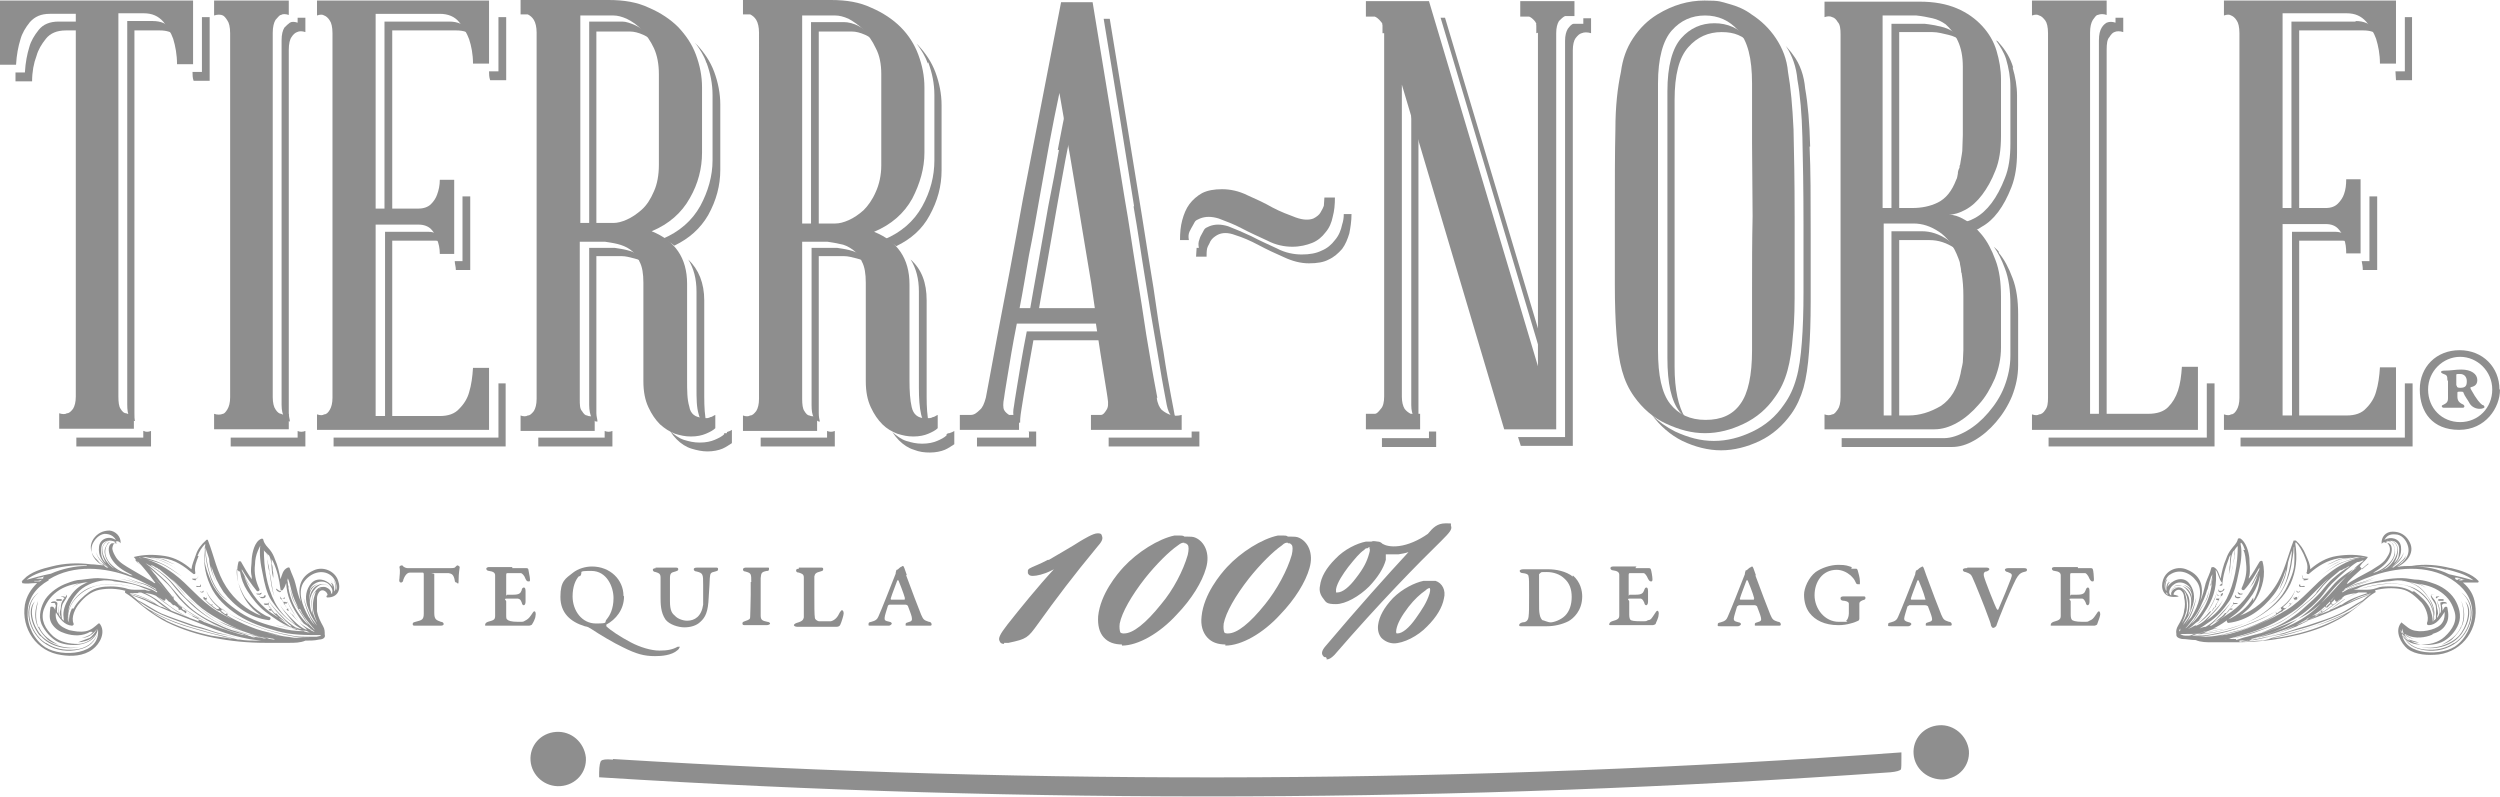 <?xml version="1.0" encoding="UTF-8"?>
<svg id="Lager_1" xmlns="http://www.w3.org/2000/svg" version="1.1" viewBox="0 0 451.9 144">
  <!-- Generator: Adobe Illustrator 29.3.1, SVG Export Plug-In . SVG Version: 2.1.0 Build 151)  -->
  <defs>
    <style>
      .st0 {
        fill: #8e8e8e;
      }
    </style>
  </defs>
  <g>
    <g>
      <path class="st0" d="M15.3,3.9h-4.7c-1.6,0-2.8.5-3.6,1.5-.8,1-1.4,2-1.7,3.1-.4,1.3-.7,2.8-.8,4.6h-1.7v1.6h3c0-1.7.3-3.3.8-4.6.3-1.1.9-2.1,1.7-3.1.8-1,2-1.5,3.6-1.5h3.3v-1.6s.1,0,.1,0Z"/>
      <path class="st0" d="M25.9,77.9h0v1.2h-12.1v1.6h13.5v-2.8c-.5.2-1,.2-1.3,0,0,0-.1,0-.1,0Z"/>
      <path class="st0" d="M31.1,5.3c-.9-1-2-1.5-3.5-1.5h-4.6v69.3c0,1,.1,1.8.4,2.2.3.5.6.8,1,.8h0c-.1-.4-.1-.8-.1-1.4V5.5h4.6c1.2,0,2.2.3,3,1-.3-.4-.5-.8-.8-1.2h0Z"/>
      <path class="st0" d="M36.5,3.1v9.9h-1.7c0,.5,0,1.1.2,1.6h2.9V3.1h-1.4Z"/>
    </g>
    <g>
      <path class="st0" d="M41.9,4.1h-.2v1.7h1.3c0-.2-.2-.5-.3-.7-.3-.5-.6-.8-.8-.9h0Z"/>
      <path class="st0" d="M53.8,3.1v1c-.6-.2-1.1-.2-1.4,0-.3.2-.6.5-1,.9-.3.5-.5,1.2-.5,2.3v65.9c0,1,.2,1.8.5,2.2.3.5.7.8,1,.8h0c0-.4-.2-.9-.2-1.4V9c0-1.1.2-1.9.5-2.3.3-.5.7-.8,1-.9.4-.2.9-.2,1.5,0v-2.6h-1.4,0Z"/>
      <path class="st0" d="M53.8,77.9v1.2h-12.1v1.6h13.5v-2.8c-.5.2-1,.2-1.4,0Z"/>
    </g>
    <g>
      <path class="st0" d="M90.1,3.1v9.8h-1.7c0,.5,0,1,.2,1.6h2.9V3.1h-1.4Z"/>
      <path class="st0" d="M81.1,3.9h-11.6v35.2h1.4V5.5h11.6c1.2,0,2.2.3,3,1-.3-.4-.5-.8-.8-1.1-.8-1-2-1.5-3.5-1.5h0Z"/>
      <path class="st0" d="M85,48.8v-13.3h-1.4v11.7h-1.4c0,.5.2,1,.2,1.6h2.6Z"/>
      <path class="st0" d="M69.5,76.5h1.4v-33h7.8c.7,0,1.2.2,1.7.5-.2-.5-.5-.9-.8-1.3-.5-.5-1.3-.8-2.2-.8h-7.8v34.6h0Z"/>
      <path class="st0" d="M60.3,4.1v1.6c.6-.2,1-.2,1.3,0,0-.3-.2-.5-.3-.7-.3-.5-.7-.8-1-.9h0Z"/>
      <polygon class="st0" points="90.1 79.1 60.3 79.1 60.3 80.7 91.4 80.7 91.4 69.3 90.1 69.3 90.1 79.1"/>
    </g>
    <g>
      <path class="st0" d="M97.3,4v1.6h1.3c0-.2,0-.5-.3-.6-.3-.5-.7-.8-1-1Z"/>
      <path class="st0" d="M127.7,11.3c.7,1.9,1.1,3.8,1.1,5.9v11.8c0,2.8-.8,5.6-2.2,8.2-1.5,2.7-3.8,4.7-6.9,6,.8.3,1.6.7,2.2,1.2,2.7-1.3,4.7-3.1,6.1-5.5,1.5-2.7,2.2-5.4,2.2-8.2v-11.8c0-2-.4-4-1.1-5.9-.7-1.9-1.8-3.5-3.2-5,0,0-.2,0-.2-.2.8,1.1,1.6,2.3,2,3.6h0Z"/>
      <path class="st0" d="M126.3,74.9c.2.9.7,1.5,1.4,1.8v-.2c-.3-1.3-.4-2.9-.4-4.8v-17.4c0-3.1-1-5.6-2.9-7.4,1,1.6,1.5,3.5,1.5,5.8v17.4c0,1.9,0,3.5.4,4.8h0Z"/>
      <path class="st0" d="M107.9,5.7h6c.7,0,1.5.2,2.4.6s1.7,1,2.5,1.8c-.4-.6-.8-1.1-1.2-1.5-.8-.9-1.7-1.5-2.7-2-.9-.4-1.7-.7-2.4-.7h-6v37.7h1.3V5.7h0Z"/>
      <path class="st0" d="M109.3,77.9v1.2h-12v1.6h13.4v-2.8c-.5.2-.9.2-1.4,0Z"/>
      <path class="st0" d="M131.4,78.3h-.5v.2c-.4.4-1,.7-1.7,1s-1.6.5-2.7.5-1.9-.2-2.9-.5c-.9-.3-1.7-.9-2.5-1.6.4.6.8,1.1,1.2,1.5.8.8,1.7,1.4,2.7,1.7,1,.3,1.9.5,2.9.5s2-.2,2.7-.5,1.2-.7,1.7-1v-2.4c-.3.2-.6.3-.9.4h0v.2Z"/>
      <path class="st0" d="M115.6,46.2c-.7-.5-1.5-.8-2.3-1s-1.6-.3-2.2-.4h-4.6v28.4c0,1,.2,1.8.4,2.2.3.5.6.8.9.8h.2c0-.4-.2-.9-.2-1.5v-28.4h4.6c.7,0,1.4.2,2.2.4.8.2,1.6.5,2.3,1h0c-.4-.7-.8-1.2-1.4-1.6h0Z"/>
    </g>
    <g>
      <path class="st0" d="M148,5.7h6c.7,0,1.5.2,2.4.6s1.7,1,2.5,1.8c-.4-.6-.8-1.1-1.2-1.5-.9-.9-1.7-1.5-2.7-2-.9-.4-1.7-.6-2.4-.6h-6v37.7h1.4V5.7Z"/>
      <path class="st0" d="M166.5,74.9c.2.9.6,1.5,1.4,1.8v-.2c-.3-1.3-.4-2.9-.4-4.8v-17.4c0-3.2-.9-5.6-2.9-7.4,1,1.6,1.5,3.5,1.5,5.8v17.4c0,1.9.1,3.5.4,4.8h0Z"/>
      <path class="st0" d="M137.4,4v1.6h1.3c0-.2-.1-.5-.2-.6-.4-.5-.7-.8-1.1-1Z"/>
      <path class="st0" d="M149.5,77.9v1.2h-12v1.6h13.4v-2.8c-.5.2-.9.2-1.4,0h0Z"/>
      <path class="st0" d="M171.6,78.3c-.1,0-.3,0-.5.2v.2c-.4.4-1,.7-1.7,1s-1.6.5-2.7.5-1.9-.2-2.9-.5c-.9-.3-1.7-.9-2.5-1.6.4.6.8,1.1,1.2,1.5.8.8,1.7,1.4,2.7,1.7,1,.4,1.9.5,2.9.5s2-.2,2.7-.5,1.2-.7,1.7-1v-2.4c-.3.2-.6.3-.9.4h0Z"/>
      <path class="st0" d="M167.8,11.3c.7,1.9,1.1,3.8,1.1,5.9v11.8c0,2.8-.7,5.6-2.2,8.3s-3.8,4.7-6.9,6c.8.3,1.6.7,2.2,1.2,2.7-1.3,4.7-3.1,6-5.5,1.5-2.7,2.2-5.4,2.2-8.2v-11.8c0-2-.4-4-1.1-5.9-.7-1.9-1.8-3.5-3.2-5,0,0-.1-.1-.2-.2.8,1.1,1.6,2.3,2,3.6h0v-.2h0Z"/>
      <path class="st0" d="M155.8,46.2c-.7-.5-1.5-.8-2.3-1s-1.6-.3-2.2-.4h-4.6v28.4c0,1,.1,1.8.4,2.2s.6.7.9.8h.2c-.1-.4-.2-.9-.2-1.5v-28.4h4.6c.7,0,1.4.2,2.2.4s1.6.5,2.3,1c-.4-.7-.8-1.2-1.4-1.6h.1Z"/>
    </g>
    <g>
      <path class="st0" d="M191.4,27.2c-.6,3.3-1.2,6.6-1.9,10-.6,3.4-1.2,6.8-1.8,10.2s-1.2,6.6-1.7,9.6h1.6c.4-2.5.9-5.1,1.4-7.9.6-3.4,1.2-6.8,1.8-10.3.6-3.4,1.2-6.8,1.8-10,.4-2.1.8-4.1,1.2-6.1-.3-1.6-.5-3.1-.8-4.6-.6,2.8-1.2,5.8-1.8,9h.2Z"/>
      <path class="st0" d="M204.9,37.3c.8,4.5,1.4,8.9,2.1,13.1.7,4.3,1.3,8.1,1.9,11.4.6,3.4,1,6.1,1.4,8.2s.6,3.2.6,3.2c.2,1,.5,1.7,1,2.2s.4.3.7.5c-.1-.3-.2-.6-.3-1,0,0-.2-1.2-.6-3.2-.4-2.1-.9-4.8-1.4-8.2-.6-3.3-1.2-7.2-1.8-11.5-.7-4.3-1.4-8.6-2.1-13.1-1.7-10.4-3.6-22.2-5.8-35.5h-1.1c2.1,12.6,3.9,23.9,5.5,33.9h0Z"/>
      <path class="st0" d="M200.1,61.5c0-.5-.1-1-.2-1.6h-14.3c-.8,4-1.3,7.2-1.7,9.6s-.6,3.7-.6,3.8c-.2,1-.2,1.7,0,2.2.2.4.6.7.9.9h.2c0-.4,0-.9.1-1.5,0,0,.2-1.4.6-3.8.4-2.4,1-5.6,1.7-9.6h13.3Z"/>
      <path class="st0" d="M186,78.1v1h-9.4v1.6h10.7v-2.7h-1.4,0Z"/>
      <path class="st0" d="M215.4,78.1v1h-15v1.6h16.4v-2.7h-1.4Z"/>
    </g>
    <g>
      <polygon class="st0" points="279.6 67.6 279.6 64.7 261.2 3.2 260.4 3.2 279.6 67.6"/>
      <path class="st0" d="M279.3,6h.1c0-.3-.2-.6-.4-.8-.4-.5-.8-.8-1.1-.9h-.2v1.7c.6-.2,1.1-.2,1.5,0h.1Z"/>
      <path class="st0" d="M255.1,16.8v56.4c0,1,.2,1.7.5,2.2.3.4.7.7,1,.9-.1-.4-.2-.8-.2-1.4V21.4l-1.4-4.6h.1Z"/>
      <path class="st0" d="M258.3,78v1.2h-8.5v1.6h9.8v-2.8h-1.4s.1,0,.1,0Z"/>
      <path class="st0" d="M250.1,4.3h-.2v1.7h1.7c0-.3-.2-.6-.4-.8-.4-.5-.7-.8-1.1-.9h0Z"/>
      <path class="st0" d="M286.2,3.2v1.1h-1.7c-.4,0-.7.4-1.1.9-.3.5-.5,1.2-.5,2.2v71.6h-8.5l.5,1.6h9.4V9.1c0-1,.2-1.8.5-2.2.4-.5.7-.8,1.1-.9.5-.2,1-.2,1.7,0v-2.7h-1.4Z"/>
    </g>
    <g>
      <path class="st0" d="M327.2,26.4c-.1-4.1-.4-7.6-.9-10.4-.2-2.3-.9-4.4-2.2-6.1-.4-.6-.9-1.1-1.3-1.6,1.2,1.8,1.9,3.8,2.1,6.1.5,2.8.8,6.2.9,10.4s.2,9.4.2,15.7v12.3c0,3.5-.1,6.5-.3,9.1-.2,2.6-.5,4.8-1,6.5-.5,1.8-1.2,3.3-2.2,4.7-1.5,2.2-3.4,3.8-5.7,4.9-2.3,1.1-4.6,1.7-7,1.7s-4.6-.6-7-1.7c-1.6-.8-3-1.8-4.2-3,1.5,2,3.3,3.6,5.5,4.7,2.3,1.1,4.7,1.7,7,1.7s4.7-.6,7-1.7,4.2-2.8,5.7-4.9c1-1.4,1.7-3,2.2-4.7.5-1.8.8-3.9,1-6.5s.3-5.6.3-9.1v-12.3c0-6.3,0-11.5-.2-15.7h.1Z"/>
      <path class="st0" d="M304.6,75.5c-1.2-2-1.9-5-1.9-9.2V18.1c0-4.6.8-7.7,2.5-9.6,1.6-1.8,3.6-2.7,6-2.7s3.8.7,5.3,2.1c-.2-.3-.4-.7-.6-1-1.6-1.8-3.6-2.7-6-2.7s-4.4.9-6,2.7c-1.6,1.8-2.5,5-2.5,9.6v48.2c0,4.6.7,7.8,2.2,9.7.3.4.7.8,1.1,1.1,0,0-.1,0-.1,0Z"/>
    </g>
    <g>
      <path class="st0" d="M332.8,4.4v1.6h1.2c0-.3-.1-.5-.3-.7-.3-.5-.6-.8-1-.9h0Z"/>
      <path class="st0" d="M352,43.3c-1.5-1-3-1.5-4.6-1.5h-5.5v34.7h1.4v-33.1h5.5c1.6,0,3.1.5,4.6,1.5.3.2.6.5.8.7-.6-1-1.4-1.7-2.2-2.3h0Z"/>
      <path class="st0" d="M361.3,45.5c-.3-.4-.6-.6-.9-.9.8,1.1,1.4,2.3,2,3.9.7,1.8,1,4,1,6.6v9.2c0,1.9-.4,3.8-1.1,5.6-.7,1.8-1.7,3.3-2.9,4.7-1.2,1.4-2.5,2.5-3.9,3.3s-2.8,1.3-4.1,1.3h-18.5v1.6h19.9c1.4,0,2.7-.4,4.1-1.2,1.4-.8,2.7-1.9,3.9-3.3,1.2-1.4,2.2-3,2.9-4.7.7-1.8,1.1-3.6,1.1-5.6v-9.2c0-2.5-.3-4.7-1-6.5-.7-1.9-1.5-3.4-2.5-4.6h0v-.2Z"/>
      <path class="st0" d="M354.7,7.5c-.4-.6-.9-1.2-1.4-1.6-.7-.5-1.6-.9-2.5-1.1s-1.9-.4-2.9-.5h-6v34.8h1.4V5.8h6c1,0,2,.3,2.9.5s1.7.6,2.4,1.1h.1Z"/>
      <path class="st0" d="M363.9,12.2c-.5-1.7-1.4-3.2-2.6-4.5-.1-.2-.3-.3-.5-.4.7,1,1.4,2.1,1.8,3.3.5,1.7.8,3.4.8,5.1v10.3c0,2.4-.3,4.5-1,6.2-.7,1.8-1.5,3.3-2.4,4.5s-1.9,2.1-3,2.7c-1.1.6-2.1.9-3,.9.8,0,1.8.3,2.8.9.1,0,.3.2.4.3.3,0,.7-.3,1-.5,1.1-.6,2.1-1.5,3-2.7s1.7-2.7,2.4-4.5c.7-1.8,1-3.9,1-6.2v-10.3c0-1.7-.3-3.4-.8-5.1h.1Z"/>
    </g>
    <g>
      <path class="st0" d="M370.3,4.1v1.6c.6-.2,1-.2,1.3,0h.1c0-.3-.2-.6-.3-.8-.4-.4-.7-.8-1.1-.9h0Z"/>
      <path class="st0" d="M382.4,4.1c-.6-.2-1.1-.2-1.6,0-.3.2-.6.4-.9.9s-.5,1.2-.5,2.3v68.9h1.4V9c0-1.1.1-1.9.5-2.3.3-.5.6-.8.9-.9.4-.2,1-.2,1.6,0v-2.6h-1.4v1h0Z"/>
      <polygon class="st0" points="398.9 69.3 398.9 79.1 370.3 79.1 370.3 80.7 400.3 80.7 400.3 69.3 398.9 69.3"/>
    </g>
    <g>
      <path class="st0" d="M425.8,3.9h-11.6v35.2h1.4V5.5h11.6c1.2,0,2.2.3,3,1-.3-.4-.5-.8-.9-1.2-.9-1-2-1.5-3.5-1.5h0Z"/>
      <path class="st0" d="M414.2,76.5h1.4v-33h7.8c.7,0,1.3.2,1.8.5-.2-.5-.5-.9-.9-1.3-.5-.5-1.3-.8-2.2-.8h-7.8v34.6h0Z"/>
      <path class="st0" d="M429.7,48.8v-13.3h-1.4v11.7h-1.4c.1.5.2,1,.2,1.6h2.6,0Z"/>
      <polygon class="st0" points="434.7 79.1 405 79.1 405 80.7 436.1 80.7 436.1 69.3 434.7 69.3 434.7 79.1"/>
      <path class="st0" d="M405,4.1v1.6c.6-.2,1,0,1.3,0,0-.3-.2-.5-.3-.7-.3-.5-.7-.8-1-.9h0Z"/>
      <path class="st0" d="M434.7,3.1v9.8h-1.7c0,.5.1,1.1.1,1.6h2.9V3.1h-1.4.1Z"/>
    </g>
    <path class="st0" d="M242.9,38.7c0,.7-.1,1.3-.3,1.9-.2,1-.6,2-1.3,2.8-.6.8-1.4,1.5-2.4,1.9-1,.5-2.2.7-3.6.7s-3-.3-4.5-1.1c-1.5-.7-3.1-1.4-4.6-2.2-1.5-.7-2.9-1.3-4.2-1.8-1.3-.4-2.4-.4-3.4,0s-.9.6-1.2,1.1-.5.9-.6,1.3c-.2.5-.2.9-.1,1.5h-.4c0,.5-.1,1.1-.1,1.6h1.9c0-.5,0-1,.1-1.5.1-.4.4-.8.6-1.3.3-.5.7-.8,1.2-1.1.9-.5,2-.5,3.3,0,1.3.4,2.7,1,4.2,1.8s3,1.5,4.6,2.2c1.5.7,3,1.1,4.5,1.1s2.7-.2,3.6-.7c.9-.4,1.7-1.1,2.4-1.9.6-.8,1-1.8,1.3-2.8.2-1,.4-2.2.4-3.5h-1.4Z"/>
    <g>
      <g>
        <g>
          <path class="st0" d="M34.9.1v11.5h-2.9c0-1.7-.3-3.3-.7-4.6-.4-1.1-1-2.1-1.8-3.1-.9-1-2-1.5-3.5-1.5h-4.6v69.3c0,1,.1,1.8.4,2.2.3.5.6.8,1,.8.4.2.8.2,1.4,0v2.8h-13.5v-2.8c.6.2,1.1.2,1.4,0,.4,0,.7-.3,1.1-.8.3-.5.5-1.2.5-2.2V2.5h-4.7c-1.6,0-2.7.5-3.6,1.5-.8,1-1.4,2-1.7,3.1-.4,1.3-.7,2.8-.8,4.6H0V.1h34.9Z"/>
          <path class="st0" d="M49.3,71.8c0,1,.2,1.8.5,2.2.3.5.7.8,1,.8.3.2.8.2,1.4,0v2.8h-13.5v-2.8c.6.2,1.1.2,1.6,0,.2,0,.5-.3.8-.8s.5-1.2.5-2.2V6c0-1.1-.2-1.9-.5-2.3-.3-.5-.6-.8-.8-.9-.4-.2-1-.2-1.6,0V.1h13.5v2.6c-.6-.2-1.1-.2-1.4,0-.3,0-.6.5-1,.9-.3.5-.5,1.3-.5,2.3v65.9h0Z"/>
          <path class="st0" d="M88.4,66.3v11.4h-31.1v-2.8c.6.2,1,.2,1.3,0,.4,0,.7-.3,1-.8s.5-1.2.5-2.2V6c0-1.1-.2-1.9-.5-2.3-.3-.5-.7-.8-1-.9-.3-.2-.7-.2-1.3,0V.1h31.1v11.4h-2.9c0-1.7-.3-3.2-.7-4.4-.4-1.1-1-2.1-1.8-3.1s-2-1.5-3.5-1.5h-11.6v35.2h7.8c.9,0,1.7-.3,2.2-.8s.9-1.1,1.1-1.7c.3-.8.5-1.7.5-2.7h2.6v13.4h-2.6c0-1-.2-1.9-.5-2.6-.2-.7-.6-1.4-1.1-1.9s-1.3-.8-2.2-.8h-7.8v34.6h11.6c1.5,0,2.7-.4,3.5-1.3.9-.9,1.5-1.9,1.8-3,.4-1.3.6-2.8.7-4.4h2.9s0-.2,0-.2Z"/>
          <path class="st0" d="M127.2,75.6c.5,0,.9,0,1.2-.2.3,0,.6-.3.9-.4v2.4c-.4.4-1,.7-1.7,1s-1.6.5-2.7.5-1.9-.2-2.9-.5c-1-.4-1.8-.9-2.7-1.7-.8-.8-1.5-1.8-2.1-3.1-.6-1.3-.9-2.8-.9-4.7v-17.8c0-1.6-.2-2.9-.7-3.8-.4-1-1-1.7-1.7-2.2s-1.5-.8-2.3-1-1.6-.3-2.2-.4h-4.6v28.4c0,1,0,1.8.4,2.2.3.5.6.8.9.8.4.2.9.2,1.4,0v2.8h-13.4v-2.8c.5.2,1,.2,1.3,0,.4,0,.7-.3,1.1-.8.3-.5.5-1.2.5-2.2V5.9c0-1-.2-1.8-.5-2.3-.3-.5-.7-.8-1.1-1h-1.3V0h15.9c2.8,0,5.2.4,7.3,1.4,2.1.9,3.9,2.1,5.3,3.5,1.4,1.5,2.5,3.1,3.2,5s1.1,3.8,1.1,5.9v11.8c0,2.8-.7,5.6-2.2,8.2-1.5,2.7-3.8,4.7-6.9,6,4.2,1.7,6.4,4.8,6.4,9.5v17.4c0,1.9,0,3.5.4,4.8.2,1.3,1.1,2,2.5,2h0ZM104.9,2.7v37.6h6c.7,0,1.5-.2,2.4-.6.9-.4,1.8-1,2.7-1.8.9-.8,1.6-1.9,2.2-3.3.6-1.3.9-3,.9-4.8V13.4c0-1.8-.3-3.4-.9-4.7s-1.4-2.4-2.2-3.3c-.8-.9-1.7-1.5-2.7-2-.9-.4-1.7-.6-2.4-.6h-6Z"/>
          <path class="st0" d="M167.4,75.6c.5,0,.9,0,1.2-.2.3,0,.6-.3.9-.4v2.4c-.4.4-1,.7-1.7,1s-1.6.5-2.7.5-1.9-.2-2.9-.5c-1-.4-1.9-.9-2.7-1.7-.8-.8-1.5-1.8-2.1-3.1-.6-1.3-.9-2.8-.9-4.7v-17.8c0-1.6-.2-2.9-.7-3.8-.4-1-1-1.7-1.7-2.2s-1.5-.9-2.3-1c-.8-.2-1.6-.3-2.2-.4h-4.6v28.4c0,1,.1,1.8.4,2.2.3.5.6.8.9.8.4.2.9.2,1.4,0v2.8h-13.4v-2.8c.5.2,1,.2,1.3,0,.4,0,.7-.3,1.1-.8.3-.5.5-1.2.5-2.2V5.9c0-1-.2-1.8-.5-2.3-.3-.5-.7-.8-1.1-1h-1.3V0h15.9c2.8,0,5.2.4,7.3,1.4,2.1.9,3.9,2.1,5.3,3.5,1.4,1.4,2.5,3.1,3.2,5s1.1,3.8,1.1,5.9v11.8c0,2.8-.8,5.6-2.2,8.3-1.5,2.7-3.8,4.7-6.9,6,4.2,1.7,6.4,4.8,6.4,9.5v17.4c0,1.9.1,3.5.4,4.8.3,1.3,1.1,2,2.5,2h.1ZM145,2.7v37.7h6c.7,0,1.5-.2,2.4-.6.9-.4,1.8-1,2.7-1.8.8-.8,1.6-1.9,2.2-3.3.6-1.3,1-3,1-4.8V13.4c0-1.8-.3-3.4-1-4.7-.6-1.3-1.4-2.4-2.2-3.3-.9-.9-1.8-1.5-2.7-2-.9-.4-1.7-.6-2.4-.6h-6Z"/>
          <path class="st0" d="M209.1,71.9c.1,1,.5,1.8.9,2.2.5.4,1,.7,1.6.9.6.2,1.3.2,2,0v2.7h-16.4v-2.7h1.8c.4,0,.7-.4,1-.9.3-.4.4-1.1.2-2.2,0,0-.2-1.4-.6-3.8-.4-2.4-.9-5.6-1.5-9.6h-14.3c-.8,4-1.3,7.2-1.7,9.6s-.6,3.7-.6,3.8c-.2,1-.2,1.8,0,2.2.2.4.6.7.9.9h1.8v2.7h-10.7v-2.7h2c.6,0,1.1-.4,1.6-.9.5-.4.8-1.1,1.1-2.2,0,0,.2-1.1.6-3.2.4-2.1.9-4.8,1.5-8.1s1.4-7.2,2.2-11.5,1.6-8.6,2.4-13.1L191.8.4h5.7c2.2,13.2,4.1,25.1,5.8,35.5.8,4.5,1.4,8.9,2.1,13.1.7,4.3,1.3,8.1,1.8,11.5.6,3.4,1,6.1,1.4,8.2s.6,3.2.6,3.2c0,0-.1,0-.1,0ZM184.4,55.7h13.5c-.4-3-.9-6.2-1.5-9.6s-1.1-6.8-1.7-10.3c-.6-3.4-1.1-6.8-1.7-10-.5-3.2-1-6.3-1.5-9-.6,2.8-1.2,5.8-1.8,9-.6,3.3-1.2,6.6-1.8,10s-1.2,6.9-1.9,10.3c-.6,3.4-1.1,6.6-1.7,9.6h0Z"/>
        </g>
        <g>
          <path class="st0" d="M274.8.2h9.8v2.7h-1.7c-.4.2-.7.5-1.1.9-.3.5-.5,1.2-.5,2.2v71.6h-9.4l-18.5-62.3v56.4c0,1,.2,1.7.5,2.2.3.4.7.7,1.1.9h1.7v2.8h-9.8v-2.8h1.6c.4,0,.7-.4,1.1-.9.4-.4.6-1.2.6-2.2V6.1c0-1-.2-1.8-.6-2.2-.4-.5-.8-.8-1.1-.9h-1.6V.2h11.4l19.7,66V6.1c0-1-.2-1.8-.5-2.2-.4-.5-.8-.8-1.1-.9h-1.6V.2h0Z"/>
          <path class="st0" d="M324.4,39.1v12.3c0,3.5,0,6.5-.3,9.1-.2,2.6-.5,4.7-1,6.5s-1.2,3.3-2.2,4.7c-1.5,2.2-3.4,3.8-5.7,4.9s-4.6,1.7-7,1.7-4.6-.6-7-1.7-4.3-2.8-5.8-4.9c-1-1.4-1.7-2.9-2.2-4.7-.5-1.8-.8-3.9-1-6.5s-.3-5.6-.3-9.1v-12.3c0-6.3,0-11.5.1-15.7,0-4.2.4-7.6,1-10.4.3-2.3,1-4.3,2.2-6.1s2.6-3.2,4.4-4.3c2.8-1.7,5.6-2.5,8.5-2.5s2.9.2,4.4.6c1.5.4,2.9,1,4.1,1.9,1.7,1.1,3.2,2.5,4.4,4.3,1.2,1.8,2,3.8,2.2,6.1.5,2.8.8,6.2,1,10.4.1,4.2.2,9.4.2,15.7h0ZM316.7,63.3v-11c0-4.3,0-8.7.1-13.2,0-4.5-.1-8.9-.1-13.1v-10.9c0-4.6-.8-7.7-2.5-9.6-1.6-1.8-3.6-2.7-6-2.7s-4.4.9-6,2.7-2.5,5-2.5,9.6v48.2c0,4.6.7,7.8,2.2,9.7s3.6,2.9,6.4,2.9,4.9-.9,6.3-2.9c1.4-1.9,2.1-5.2,2.1-9.7h0Z"/>
          <path class="st0" d="M361.7,24.6c0,2.4-.3,4.5-1,6.2-.7,1.8-1.5,3.2-2.4,4.4s-1.9,2.1-3,2.7c-1.1.6-2.1.9-3,.9.8,0,1.8.3,2.8.9,1.1.6,2.1,1.5,3.1,2.7s1.8,2.7,2.5,4.6c.7,1.8,1,4,1,6.6v9.2c0,2-.4,3.8-1.1,5.6-.8,1.8-1.7,3.4-2.9,4.7-1.2,1.4-2.5,2.5-3.9,3.3s-2.8,1.2-4.1,1.2h-19.9v-2.7c.5.2,1,.2,1.4,0,.4,0,.7-.5,1-.9s.5-1.2.5-2.2V6.2c0-1-.1-1.8-.5-2.2-.3-.5-.6-.8-1-.9-.4-.2-.8-.2-1.4,0V.3h17.2c2.6,0,4.8.4,6.7,1.2,1.9.8,3.4,1.9,4.6,3.2,1.2,1.3,2.1,2.8,2.6,4.5s.8,3.4.8,5.1v10.3h0ZM340.3,2.8v34.8h5.4c1.6,0,3.2-.3,4.6-1s2.5-2,3.3-4.1c.2-.3.2-.7.3-1.1,0-.4.1-.7.3-1.1,0-.2,0-.4.1-.5.1-.8.3-1.6.4-2.5,0-.9.1-1.9.1-2.9v-12.3c0-1.9-.3-3.4-.9-4.7-.6-1.3-1.4-2.3-2.2-3-.7-.5-1.5-.9-2.4-1.1-.9-.2-1.9-.4-2.9-.5h-6.1,0ZM340.3,75.1h4.7c2,0,3.9-.6,5.8-1.7,1.8-1.2,3-3.1,3.6-5.9.1-.7.3-1.3.4-2,0-.7.1-1.4.1-2.2v-9.8c0-1.5-.1-2.8-.3-4,0-.1,0-.2-.1-.3v-.2c0-.3-.1-.7-.2-1.2,0-.4-.2-.8-.3-1.1-.8-2.2-2-3.8-3.5-4.8s-3-1.5-4.6-1.5h-5.4v34.7s-.2,0-.2,0Z"/>
          <path class="st0" d="M397.3,66.3v11.4h-30v-2.8c.6.2,1,.2,1.3,0,.4,0,.8-.3,1.1-.8.4-.5.5-1.2.5-2.2V6c0-1.1-.2-1.9-.5-2.3-.4-.5-.7-.8-1.1-.9-.3-.2-.7-.2-1.3,0V.1h13.5v2.6c-.6-.2-1.1-.2-1.6,0-.3,0-.6.5-.9.9-.3.5-.5,1.2-.5,2.3v68.9h10.5c1.6,0,2.8-.4,3.6-1.2.8-.8,1.4-1.8,1.8-3s.6-2.7.7-4.3h2.9Z"/>
          <path class="st0" d="M433.1,66.3v11.4h-31.1v-2.8c.6.2,1,.2,1.3,0,.4,0,.7-.3,1-.8s.5-1.2.5-2.2V6c0-1.1-.2-1.9-.5-2.3-.3-.5-.7-.8-1-.9-.3-.2-.7-.2-1.3,0V.1h31.1v11.4h-2.9c0-1.7-.3-3.2-.7-4.5-.4-1.1-1-2.1-1.8-3.1-.9-1-2-1.5-3.5-1.5h-11.6v35.2h7.8c1,0,1.7-.3,2.2-.8s.9-1.1,1.1-1.7c.3-.8.4-1.7.4-2.7h2.6v13.4h-2.6c0-1-.1-1.9-.4-2.6-.2-.7-.6-1.4-1.1-1.9s-1.2-.8-2.2-.8h-7.8v34.6h11.6c1.5,0,2.7-.4,3.5-1.3.9-.9,1.5-1.9,1.8-3,.4-1.3.6-2.8.7-4.4h2.9Z"/>
        </g>
      </g>
      <path class="st0" d="M213.3,43.3c0-1.2.1-2.4.4-3.5.3-1.1.7-2.1,1.3-2.9.6-.8,1.4-1.5,2.3-2,1-.5,2.2-.7,3.6-.7s3,.3,4.6,1.1c1.6.7,3.1,1.4,4.5,2.2,1.5.8,2.9,1.3,4.2,1.8,1.4.5,2.4.5,3.2.2.6-.3,1.1-.7,1.3-1.1.3-.5.5-.9.6-1.2,0-.5.1-1,.1-1.5h1.9c0,1.3-.1,2.4-.4,3.5-.2,1-.6,2-1.3,2.8-.6.8-1.4,1.5-2.4,1.9s-2.2.7-3.6.7-3-.3-4.5-1.1c-1.5-.7-3.1-1.4-4.6-2.2s-2.9-1.3-4.2-1.8c-1.3-.4-2.4-.4-3.4,0s-.9.6-1.2,1.1-.5.9-.7,1.3c-.2.5-.2.9-.1,1.5h-1.8.2,0Z"/>
    </g>
    <path class="st0" d="M451.9,70.4c0,3.3-2.6,7.3-7.4,7.3s-7.1-3.2-7.1-7.3,3-7.1,7.2-7.1,7.2,3.1,7.2,7.1h0ZM438.9,70.4c0,3.4,2.5,5.9,5.8,5.9s5.8-2.6,5.8-5.9-2.7-5.9-5.8-5.9-5.8,2.6-5.8,5.9ZM442.4,68.8c0-1-.2-1-.7-1.2-.8-.3-.4-.6,0-.6,1.4,0,2.1-.2,3.2-.2,1.8,0,2.9.8,2.9,1.9s-.9,1.2-1.2,1.3c0,0-.1,0,0,.3,1.1,2,1.7,2.6,2.1,2.9.3,0,.4.3.4.4s-.3.3-.9.3-1.4-.3-1.8-1c-.3-.6-.9-1.3-1.1-1.9,0-.2-.2-.2-.6-.2s-.5,0-.5.2v.7c0,.7.3,1.1,1,1.4.4.2.3.6,0,.6h-3.5c-.3,0-.5-.4-.1-.5.6-.3.9-.5.9-1.2v-3.2h0ZM444.1,69.8c0,.2.2.3.6.3,1,0,1.2-.4,1.2-1.2s-.5-1.3-1.2-1.3-.7,0-.7.2v1.9h.1Z"/>
  </g>
  <g>
    <g>
      <path class="st0" d="M443,102.7c-2.4-.6-4.7-.8-7.1-.4h0c-.9,0-1.8,0-2.6.2,1.9-.9,3.4-2.8,2.1-4.8-.6-1-1.6-1.6-2.9-1.6s-2.1,1-2,2.2h0q0,.1,0,0c.8-.9,1.6.3,1.5,1.1,0,.6-.4,1.1-.7,1.6-.6.9-1.8,1.5-2.7,2.1-.8.4-1.6.9-2.4,1.3-.6.4-1.3.7-1.8,1.1h-.2c.4-.6.8-1.1,1.2-1.7.5-.7,1.1-1.3,1.6-2,.4-.4.8-.7,1-1.1h.4-.3c-1.9-.5-3.7-.5-5.7-.2-1.9.3-3.4,1.2-4.8,2.4,0-.9-.4-1.7-.8-2.6-.4-1-1-1.9-1.8-2.6h-.4c-1.1,2.8-1.7,5.9-3.4,8.4-1.5,2.3-3.7,4.2-6.3,5.2.3-.2.6-.4.9-.7.8-.6,1.5-1.5,2-2.3,1.2-2.1,1.8-4.4,1.2-6.7,0-.3-.4-.3-.6,0-.6,1-1.2,2.1-1.9,3,0-.2,0-.4.1-.5.2-1.1,0-2.1,0-3.2-.1-1.1-.6-3-1.7-3.6-.2,0-.4,0-.4.2-.2.8-.8,1.2-1.2,1.8-.4.5-.7,1.1-.9,1.7-.5,1.1-.8,2.4-1,3.6-.3-.8-.5-1.8-1.3-2.1-.2,0-.4,0-.4.2-.2.9-.7,1.8-1,2.7-.3,1.2-.5,2.2-1,3.3.7-2.2.4-4.6-2.3-5.7-1.7-.8-3.8,0-4.4,1.8-.5,1.5,0,3.1,1.9,3.1s.2-.4,0-.4c-.1-.4.8-1.4,1.5-.6.3.3.4.8.4,1.1.2.8.2,1.6,0,2.4-.1,1-.6,1.8-1.1,2.7-.3.5-.4,1-.3,1.5-.1.6.5.8,1,.9.8,0,1.7.2,2.5.2.9.4,2,.4,3,.4h4.2c3.1,0,6.2-.3,9.3-.9,2.9-.6,5.8-1.4,8.5-2.8,1.2-.6,2.4-1.3,3.5-2.2,1.4-1,2.5-2.3,3.9-3.1.2,0,.1-.3,0-.4h0c1.5-.4,3.2-.5,4.8-.2,1.5.3,2.6,1.4,3.6,2.4.7.8,1.5,2.6,1,3.7,0,.2,0,.4.3.4,1.4,0,2.2-1.3,2.9-2.4,0,.6,0,1.3-.4,1.9-.4.7-1.3,1.1-2,1.3-1,.3-2,.4-3,.2-1-.2-1.5-.8-2.3-1.4,0,0-.2-.2-.2,0-1.2,1.5,0,3.7,1.2,4.7,1.5,1.1,3.7,1.2,5.6,1,4.5-.6,7.3-4.8,6.6-9.1-.2-1.6-1-2.9-2.2-3.9h2.7c.1,0,.2-.2.1-.3-1.2-1.3-3.2-1.9-4.9-2.3h-.1ZM446.6,105.1h-.1.4-.3ZM443.8,104.4c.3,0,.6,0,.9.2.3,0,.6.2.9.2h-1.5s-.2,0-.3-.2h0v-.2ZM442.2,102.9c1.5.4,3.6.9,4.9,2-1.4-.4-3-.8-4.4-1.1-2-1-4.3-1.4-6.4-1.4h-.1c2,0,4,0,6,.6h0ZM433,96.6c1.1,0,1.9,1,2.2,1.9.6,1.7-.5,3.1-2,3.9.4-.3.7-.6,1-.9.3-.2.7-.6.6-1.1h0c0,.5-.6.9-.9,1.2-.4.4-.9.7-1.3,1h-.3c.1,0,.2,0,.3-.2.3-.3.6-.5.9-.8.5-.5.9-1.1,1-1.8h0c-.2.8-.9,1.5-1.5,2.1-.3.2-.5.5-.9.7,1.3-.9,2.1-2.2,1.9-3.8-.2-1.5-1.9-1.9-3-1.2.4-.7.9-1.1,2-1h0ZM428.5,103.8c1.4-.8,2.7-1.6,3.4-2.9.4-.7.8-2.2-.1-2.7-.2,0-.7-.2-1,0h0c.8-.5,1.9-.7,2.5,0,.5.5.4,1.4.3,2,0,.7-.4,1.2-.9,1.6,1-1.4,1.2-3.7-.6-4.1h0c2.6.9.6,4.3-.9,5.1h0c-.2,0-.5.3-.7.4h-.1c1.2-.7,2.2-1.7,2.5-2.9.1-.7,0-1.3-.3-1.9-.4-.6-.7-.4-1.2-.7h0c.4.2.7,0,1,.5.6.8.6,1.7.2,2.6-.6,1.2-2.1,2.3-3.4,2.7h0c-.4,0-.7.2-1.1.4.1,0,.3-.2.4-.2h0v.2h0ZM427.8,107.2h.2c-1.6.5-3.3,1.1-4.7,2.1-.3,0-.6.3-.9.4-.4.2-.8.4-1.2.5.7-.5,1.4-.9,2-1.4.9-.7,2-1.3,3.1-1.7h1.5ZM428.6,107.3c-.8.3-1.7.6-2.5.9-.7.3-1.3.6-2,.9.5-.3,1-.5,1.5-.8.9-.5,1.9-.7,2.8-1h.3,0ZM423.8,108.3c-.9.6-1.9,1.3-2.8,2.1-1,.4-2.1.8-3.1,1.2,1-.4,1.9-.9,2.9-1.6s2.1-1.5,3-2.3c.7-.3,1.4-.4,2.1-.5-.7.3-1.4.7-2,1.1,0,0-.1,0-.1,0ZM417,111.8h.1c.4-.2.8-.4,1.2-.6h.3c.2,0,.5-.3.7-.5.2,0,.5,0,.5-.2s0,0-.1,0h-.1c.3-.2.5-.4.8-.7h.4-.1c.2-.2.4-.4.6-.6.1,0,.4.2.5,0h0c-.1,0-.3,0-.4-.2.2-.2.5-.5.7-.7h0c-.1.3.2.6.4.4.3-.3.7-.5,1-.6-.8.6-1.6,1.2-2.4,1.8-1.1.8-2.2,1.4-3.4,2h0c-.5.2-1,.4-1.5.6.3-.2.7-.3,1-.5h-.2v-.2ZM426.5,102.3c-.6.6-1.2,1.3-1.7,2-.4.4-.6.9-1,1.3-.8.8-1.4,1.8-2.1,2.6-.1.2-.3.3-.4.5,0-.2,0-.3.1-.4h0c-.2,0-.3.4-.2.7-.2.2-.5.4-.7.7h0c-.1,0,0-.3,0-.5h0c-.1.2-.3.4-.1.6h0c-.3.2-.5.4-.8.7h0v-.4h0s-.1.2-.1.3v.3c-.1,0-.3.2-.4.3-.1,0-.2.2-.4.2v-.2h0c-.1,0-.2.2-.1.4-.4.2-.8.4-1.2.6v-.2h0v.3c-.5.3-1.1.5-1.6.8-.2,0-.4.2-.6.3-2,.8-4,1.5-6.1,2.1-1.4.4-2.8.5-4.1.7.7-.3,1.6-.4,2.3-.6,1.2-.3,2.3-.7,3.5-1.1,2.1-.8,4-1.9,5.8-3.3.9-.7,1.7-1.5,2.5-2.3.9-.9,1.6-1.8,2.5-2.8,1.2-1.4,2.8-2.5,4.5-3.4-1.1.8-2,1.7-3,2.6-1.6,1.5-2.8,3.3-4.4,4.8-1.7,1.6-3.7,2.7-5.8,3.6-1,.4-2,.8-3.1,1.2-.7.2-1.4.5-2.1.7-.2,0-.5,0-.8.2h.3c-.3,0-.6.2-1,.3h0c.4,0,.8-.2,1.1-.3,4-.6,7.9-2.4,11.2-4.6,1.7-1.1,3.1-2.7,4.4-4.2,1.5-1.8,3.3-3.4,5.1-4.9h.2c-.4.3-.9.7-1.2,1h0l-.5-.6h0ZM404.3,115.5h-1.5c2.2-.3,4.2-.9,6.2-1.7,1.1-.4,2.2-.8,3.2-1.3.9-.5,1.8-1.2,2.7-1.8,1-.8,2-1.7,3-2.5.8-.7,1.4-1.6,2.1-2.4.9-1,1.9-1.8,3-2.7h.1c.2,0,.4-.2.6-.3.3,0,.5-.3.8-.4h.2c-1.1.6-2.1,1.4-2.9,2.1-.9.7-1.5,1.6-2.3,2.5s-1.7,1.7-2.6,2.5c-1.9,1.8-4,3.2-6.5,4.2-1.1.5-2.3.9-3.5,1.2-.9.2-1.9.5-2.7.8h0v-.2h0ZM427.2,101.4c-3.2,2.3-5.4,5.8-8.4,8.3-1.6,1.4-3.7,2.4-5.7,3.2-1.9.8-3.8,1.4-5.7,1.9.3,0,.5-.2.8-.3,1.2-.3,2.3-.6,3.4-1.1,2.1-.9,4-1.8,5.7-3.3.8-.6,1.4-1.3,2.1-2,.7-.8,1.3-1.8,2.1-2.6.8-.8,1.7-1.6,2.6-2.4.6-.5,1.3-1.1,2-1.5.4,0,.7-.2,1-.3h.1ZM418.8,107.1c-.9,1.1-2,1.9-3.1,2.8-1.8,1.6-3.8,2.9-6.1,3.6-2.4.8-4.7,1.7-7.2,2.1h-.3c.4,0,.7,0,1-.2,3.2-.8,6.4-1.8,9.2-3.5,1.4-.8,2.7-1.6,3.9-2.7,1.2-1.2,2.4-2.4,3.6-3.6.4-.4.7-.7,1.1-1-.8.8-1.5,1.6-2.2,2.5,0,0,.1,0,.1,0ZM416.9,103.5c0,.2.3.4.5.2,1.6-1.4,3.2-2.4,5.4-2.8h1.2c-.4,0-.8.2-1.2.2-.7.2-1.3.7-2.1.9h0c.6,0,1.2-.5,1.8-.7.8-.3,1.7-.4,2.5-.5h.2c-1.8.3-3.5,1.1-4.9,2.2h0c.9-.7,1.8-1.1,2.8-1.6.9-.4,1.9-.5,2.9-.7h.6c-1.1.2-2.3.6-3.4,1-1.4.6-2.5,1.6-3.8,2.4h0c1.3-.8,2.4-1.7,3.8-2.3,1.3-.6,2.6-.8,3.9-1.1h.4c-2.4.2-4.7,1.5-6.5,2.9-2.7,2-4.7,4.8-7.6,6.6-3.1,1.9-6.2,3.2-9.7,4.2-1.7.5-3.3.6-5.1.7h-3.4,1.1c1,0,1.8,0,2.8-.2,2.2-.3,4.4-.9,6.5-1.7,2.1-.8,4.7-1.8,6.7-3.4h0c0,.2,0,.3.2.4-.1,0-.2.2-.4.3-.1,0-.3.2-.4.3h0c-.1,0-.4,0-.3-.2h0c-.1,0,0,.3.1.4h0c-1,.7-2.2,1.2-3.3,1.7-1.4.6-2.7,1.1-4.2,1.4-.7.2-1.5.4-2.2.6-.9.2-1.7.3-2.6.4h0c1.7,0,3.2-.5,4.8-.9,1.5-.4,3-.9,4.5-1.5,1.4-.6,2.6-1.3,3.8-2.1.2,0,.4-.2.5-.4h.1c1-.8,2-1.6,2.8-2.6h0c-.4.6-.9,1-1.5,1.5h-.4v-.2h0v.3c0,0,0,0,0,0h.4c-.3.3-.6.5-1,.7h-.1s-.1.2-.2,0c-.1,0-.2,0-.2-.2h0c1-.8,1.8-1.8,2.2-3.1h0c-1.4,3.6-6,5.2-9.3,6.5-2,.8-4,1.2-6.1,1.6-.9.2-1.8.2-2.8.2h-1.7c-.4,0-.8-.2-.9-.3h.2c2.6,0,5.1,0,7.6-.7s5-1.4,7.1-2.9c2.1-1.4,3.9-3.1,5-5.4,1.1-2.4,1.3-4.8.9-7.3,0,0,0-.2.1-.3.6.6,1,1.4,1.4,2.2.4,1,.9,1.9.6,3h0v.2h0ZM394.2,114.6h.1-.1ZM395.4,114.5h.2-.4.2,0ZM394,114.1h-.1c0-.2.1-.3.2-.5v.4h-.1ZM407.3,108c-.5.9-1.2,1.7-1.9,2.3-.7.6-1.9,1.4-2.7,1.7-.3,0-.2.6.1.6,3.4-.4,6.2-2.5,8.2-5.1,1.1-1.4,1.7-3,2.2-4.6h0c-.1,1.4-.8,2.4-1.2,3.7h0c.5-1,1-1.9,1.2-2.9.2-.7.3-1.4.4-2.1.2-.7.4-1.4.7-2.1-.1,1.7-.4,3.4-.9,5-.5,1.7-1.7,3.8-3.3,4.7h0c1.5-.7,2.6-2.6,3.2-4,.4-1,.7-2,.9-3.1.1-.9.4-2,.4-3,0,0,0-.2.1-.3,0,1.1.1,2.2,0,3.3-.1,1.3-.7,2.6-1.2,3.7-1,2.3-3,4.1-5.1,5.5s-4.6,2.2-7.1,2.8c-1.5.4-3,.5-4.5.6.6,0,1.1-.2,1.7-.3,1.2-.2,2.3-.6,3.5-.7h0c-1,0-2.1.4-3.1.6-.4,0-.8,0-1.2.2h.2c1-.3,2-.8,3-1h0c-.8,0-1.6.4-2.4.7-.8.2-1.5.4-2.3.7h-.5c.3,0,.6-.2.9-.3h.4c.3,0,.7-.2,1-.3.2,0,.5-.2.7-.2h.2c.1,0,.3,0,.5-.2,1.6-.6,3.1-1.7,4.4-2.7,1.4-1,2.4-2.4,3.4-3.8.7-1.1,1.1-2.2,1.3-3.4,0,1.6-.4,3.1-1.2,4.6h0v-.5h0ZM405.5,99.4c.4.8.4,1.6.5,2.4.2,1.7-.1,3-.8,4.5-.1.3.3.5.5.3,1.1-1.2,1.9-2.6,2.7-4h0v.3c-.1.4-.4.7-.6,1.2-.4.8-.7,1.5-1.2,2.2h0c.4-.5.8-.9,1-1.5.2-.3.4-.7.5-1,0,0,0-.2.1-.2-.8,2.8-2.5,5.3-4.9,7-1,.7-2,1.4-3,1.9.4-.3.7-.6,1.1-.9.3-.2.6-.5.8-.8h.3-.1c.2-.2.4-.4.5-.6h.6s.1-.2,0-.2h-.4c.2-.3.4-.6.6-.8h.1c.2,0,.7,0,.7-.2h-.5c-.2,0-.1,0-.1,0h0c-.1,0-.2,0-.2-.2s0,0,0,0c-.1.2,0,.3,0,.5-.2.2-.4.5-.6.7h0c-.1,0-.2.2-.1.3-.2.2-.3.4-.5.5h0c-.3.4-.5.7-.9.9-.6.5-1.2,1-1.9,1.4h-.3c.4-.3.8-.6,1.1-1,1.2-1.1,2.2-2.3,3.1-3.7h0c-.7,1.1-1.6,1.9-2.5,2.9-.7.8-1.5,1.5-2.4,2-.4,0-.8.2-1.1.3.5-.3,1.1-.7,1.5-1,1.7-1.1,2.8-2.4,3.9-4,.9-1.4,1.3-3.3,1.6-4.8.4-1.8.8-3.7.4-5.5,0,0,0-.2.1-.2.4.3.5.9.7,1.3h-.3ZM401.2,105.8c.1.2.5,0,.5,0,.1-1.7.6-3.3,1.2-4.9,0-.2.2-.4.3-.6,0,.3-.1.6-.1.9s0,.9-.1,1.3c0,.5,0,1-.2,1.5h0c.6-1.3.2-2.9.8-4.2.1-.2.3-.3.4-.5-.1.4,0,.7-.1,1.1,0,.7-.2,1.5-.4,2.2-.3,1.5-.3,3.1-.9,4.5h0c.5-1.2.6-2.5.8-3.8.1-.7.3-1.4.4-2.2.1-.6,0-1.3.2-1.8h0c.1-.2.3-.4.5-.6,0,3.2-.6,6.7-2,9.5-.9,1.7-2.2,3-3.7,4,.3-.3.6-.6.8-.9.9-.9,1.8-1.8,2.3-3.1h0c-.4,1-1.2,1.7-1.9,2.5-.9.9-1.7,1.9-3,2.4h-.2c.7-.5,1.4-1.2,1.9-1.7.3-.3.5-.6.8-.9h.2c.2-.2.4-.5.5-.7h0c.2,0,.4,0,.4-.3h-.2c.2-.3.4-.6.5-.8.2,0,.3-.2.2-.3h0c.1-.2.2-.4.3-.6.2,0,.5-.3.4-.6h-.1c-.1,0-.2.3-.4.4-.2,0-.4,0-.5-.2h0v.2c.2.2.2,0,.3,0h.4c0,.2-.2.4-.3.6h-.6c-.1.2.1.3.3.3h.2c-.2.3-.4.6-.5.9h-.2v.2h.1c-.2.3-.4.5-.6.8h0c0,0-.1,0-.1,0h0c-1,1.3-2.3,2.4-3.7,3h.2c-.3,0-.5.2-.8.3.5-.3,1-.7,1.4-1.1.8-.5,1.5-1.1,2-1.8.9-1.2,1.6-2.6,1.9-4h0c-.4,1.5-1.1,2.7-1.9,4-.4.6-.9,1-1.5,1.4.6-.7,1.1-1.5,1.6-2.3,1.3-2.2,1.8-4.4,1.5-6.9.5.6.6,1.8,1.2,2.4h0l-.5.4h0ZM399,106.7c.2-.7.3-1.4.6-2.2,0-.2.2-.4.3-.7,0,.4-.1.9-.2,1.3,0,.3-.2.7-.2,1s0,0,0,0c0-.2.1-.3.2-.4,0-.2.1-.4.1-.6,0-.5.2-.9.1-1.5h0c.1,3.4-1.2,6.8-3.8,9.2.5-.7,1-1.3,1.4-2.1.4-.8.9-1.5,1.3-2.2s.4-1.5.7-2.3h0c-.2.6-.4,1.3-.6,1.9-.3.8-.9,1.5-1.3,2.2-.4.6-.7,1.2-1.1,1.8-.4.5-.8.9-1.2,1.3l-.3.2c.2-.2.5-.5.7-.8.8-1,1.5-1.9,2-3s1-2.1,1.3-3.3h0v.2ZM392.2,103.9c1.7-1.2,3.7-.4,4.8,1.1,1.4,1.8.4,4.4-.8,6.4-.1.2-.2.3-.4.5-.3.3-.5.7-.8,1,1.1-1.4,1.7-3.2,2-4.9h0c-.3,1.1-.7,2.3-1.2,3.3-.3.6-.8,1.2-1.2,1.7.2-.4.4-.8.7-1.2.5-.7.8-1.6,1.1-2.5.4-1.3.2-2.9-.8-4-1.2-1.3-3.2-.3-3.8.8h0c0-.3.2-.8.5-.9h0c-.5,0-.7.7-.6,1.2v.3-.7c0-.4.3-.8.5-1.2h0c-.3.5-.6.9-.6,1.5s0,.4,0,.5c-.4-.2-.1-2,.2-2.1h0c-.4,0-.5.9-.5,1.2v.5c-.2-.9.2-2.1,1-2.6h-.1ZM391.5,107.1h.1s.1.2.2.2v.2c-.1,0-.2-.2-.3-.4h0ZM392.4,107.6h0c-.7-.5,0-1.6.5-1.9.7-.6,1.7-.5,2.4,0,.5.3.8.8.9,1.4,0-.2-.1-.3-.2-.5-.3-.5-.8-.7-1.3-.9h0c.5.3,1,.6,1.3,1.2s.2,1.4.3,2.1v.3h0c0-.9-.1-1.8-.6-2.5-.6-.9-2.2-1.4-3-.5h0c1.3-1.5,3,.4,3.3,1.6.2.8,0,1.7-.1,2.5-.1.3-.3.6-.4.9.1-.3.1-.7.2-1,.1-.9.2-2.1-.3-2.9-.4-.7-.8-1.1-1.6-1.3-.7,0-1.2.3-1.4.8h0c.5-.8,1.3-.9,2-.5-.9-.5-2.2.3-1.9,1.2h0ZM395.2,110.6c.2-1.1.1-2.4-.3-3.5-.1-.3-.2-.4-.4-.6.1,0,.2.2.3.3.5.7.6,1.4.7,2.2.1,1.1-.2,2.2-.8,3.2-.1.2-.2.3-.3.5.3-.7.6-1.4.8-2.2h0ZM400.9,115.8h.4-.4ZM404.7,115.8c.9,0,1.9-.2,2.8-.4,2.6-.5,5.2-1.4,7.6-2.4s4.8-1.8,7.2-2.9c1.1-.5,2.3-1,3.5-1.6.9-.4,1.8-.7,2.7-1.1-.5.3-1,.7-1.4,1.1h0c-1.5.8-2.8,1.8-4.3,2.5-1.7.8-3.5,1.3-5.2,1.9-.8.3-1.7.5-2.6.8-1,.3-1.9.7-2.9.9-1.8.4-3.6.9-5.4,1.2h0c1.8-.2,3.6-.8,5.4-1.1.7,0,1.4-.4,2.2-.6,1-.3,2-.5,2.9-.8,1.9-.6,3.8-1.3,5.6-2.1,1.6-.7,2.9-1.6,4.3-2.5-.3.3-.7.6-1,.9-2.5,1.9-5.7,3-8.7,3.9-1.8.6-3.7,1.2-5.6,1.6-.9.2-1.9.5-2.8.7h-.3c-1.1,0-2.1.2-3.2.2h-.7v-.2h-.1ZM413.7,114.9c-1.3.3-2.7.5-4,.6.5,0,.9-.2,1.3-.3,2-.5,4-1,6-1.6,2.2-.6,4.3-1.5,6.3-2.4.5-.2.9-.4,1.4-.7-.9.6-1.8,1.2-2.7,1.6-2.6,1.3-5.4,2.2-8.3,2.8h0ZM436.1,107c-1.2-.8-2.5-1-3.9-1s-1.8,0-2.6.3-1.5.3-2.2.3h-1.4c-.4,0-.7,0-1.1.2.5-.2,1.1-.3,1.6-.6,1.5-.7,3.4-.9,5-1.1.6,0,1.3-.2,1.9-.2,1.9,0,3.8.9,4.9,2.3.6.7,1.1,1.5,1.4,2.4.1.4.6,2.1.1,2.8h0c.8-2.6-1.6-5.5-3.9-6.3-3.1-1.1-6.1-.6-9.2.3h0c2.5-.6,5.1-1.2,7.7-.7,2.9.6,6.2,3.6,5.3,6.8h0c.1-.9-.2-1.8-.5-2.6-.6-1.2-1.7-2.2-2.8-3h-.3ZM439.7,114.6c1-.3,1.9-.8,2.4-1.7.6-.9.5-2,.3-3,0-.3-.5-.3-.6,0-.1.2-.2.3-.3.5,0-.3,0-.6-.1-.9h0v-.2c.1,0,.3-.2.3-.2h.6c0-.3-.5-.3-.7-.3s-.3,0-.4.2v.2c0-.2-.1-.4-.2-.5h0c.2.6.3,1.2.2,1.9,0,0-.1.2-.2.4v-.6c0-.7-.3-1.2-.5-1.9q0-.3,0,0c.1.8.7,1.9.3,2.8-.1.2-.2.3-.3.4,0-.2.1-.5.2-.8,0-.3-.1-.8-.2-1.1,0-.4-.1-.7-.3-1.1-.2-.4-.5-.6-.7-1h0v-.2h.5c-.2,0-.7,0-.6.3h0c.2.7.8,1.1.9,1.8.1.8,0,1.6,0,2.3-.1,0-.2.2-.4.3,0-.2.1-.4.1-.6.2-1.1-.2-2.5-.9-3.4-.7-1.1-1.5-2.1-2.7-2.6-.3-.2-.7-.3-1.1-.4,1.2.2,2.5.4,3.3,1.2h0c-.9-1-2.7-1.3-4.1-1.3h-.4c.6,0,1.3,0,1.9.2,1.7.3,3.2.5,4.7,1.4s2.4,2,2.9,3.6c.7,1.9-.3,3.5-1.7,4.8-1.2,1.1-2.9,1.5-4.6,1.4-1.5,0-2.6-.8-3.3-1.9.2.3.6.6.8.8.6.5,1.7.7,2.5.8h0c-.7-.3-1.4-.4-2.1-.7-.5-.3-1.1-1-1.4-1.7.6.9,1.7,1.7,2.8,1.7h0c-.6,0-1.2-.4-1.7-.7,0,0-.2,0-.2-.2,1.3.8,3,.8,4.5.3h0l.5-.2h0ZM446.9,110.7c0,2.3-1.2,4.9-3.2,6.2-3.1,1.9-10.1,1.4-9.5-3.3h0c.5,3.1,4.6,3.5,7.1,2.5,1.4-.6,2.6-2,3.1-3.3.6-1.5.1-3.2-.7-4.5-.9-1.4-2.4-2.4-4-2.9-.8-.3-1.6-.5-2.5-.6-1,0-2-.3-3-.3-2.1,0-4.3.4-6.4,1-1.1.3-2.3.6-3.3,1.1.5-.3,1-.6,1.6-.8,1.3-.5,2.8-1,4.2-1.2h0c-2.5.4-4.8,1.2-6.9,2.5v-.2c1-.6,1.9-1.1,3-1.4,1-.3,2-.7,3-1.2h0c-1.1.5-2.2.9-3.4,1.2-.9.3-1.5.7-2.3,1.2,0,0,.1-.2.2-.3.5-.2.9-.5,1.3-.7,1-.6,2-1,3.1-1.4,4.7-1.8,10.4-2.3,14.8.4,2.2,1.4,3.7,3.3,3.8,5.9h0ZM444.7,105c-.2-.2-.4-.3-.5-.4.3,0,.7.2,1,.3h.6-1.1Z"/>
      <path class="st0" d="M443.6,116.2c-1.6,1.1-3.5,1.4-5.3,1.2-2-.2-3.4-1.2-4.1-3h0c.6,1.7,1.6,2.6,3.4,3,2,.5,4.2.2,5.9-.9,3.1-1.8,4.8-7,1.4-9.4h0c3,2.4,1.7,7.2-1.2,9.1h0Z"/>
      <path class="st0" d="M444.6,115c1.3-1.4,2.6-4.7,1-6.3h0c1.2,1.8.2,4.7-1.1,6.2-1.6,1.7-4.7,2.6-7,2q-1-.3,0,0c2.3.7,5.5,0,7.1-1.9h0Z"/>
      <path class="st0" d="M444.8,113.4c-.7,1.6-2.1,2.4-3.5,3.2h0c.7-.3,1.5-.6,2-1.1.6-.6,1.2-1.3,1.6-2.1.8-1.5.6-3.3,0-4.8h0c.5,1.6.6,3.1,0,4.7h-.1Z"/>
      <path class="st0" d="M404.9,107.2c-.2,0-.3,0-.3-.2h-.1c0,.2.1.4.3.5.2,0,.6,0,.6-.2h-.5Z"/>
      <path class="st0" d="M405,107.9h-.5c-.2,0-.3,0-.4-.3h-.1c-.2.7,1.1.7,1,.2h0Z"/>
      <path class="st0" d="M401.4,107c.3,0,.6-.2.7-.5,0,0-.1-.2-.2,0s-.2.3-.4.3h-.3c-.1,0-.1-.2-.2-.3h0v.4c.1,0,.2.2.4.2h0Z"/>
      <path class="st0" d="M416.4,104.9c.2,0,.8,0,.9-.3h-.7c-.1,0-.3,0-.4-.2,0-.2,0-.3-.1-.5h0c0,.3,0,.8.4.8h-.1v.2Z"/>
      <path class="st0" d="M415.7,105.6h0c-.2.2-.2.4.1.5h.8s0-.2-.1-.2c-.2,0-.8.2-.7-.2h0Z"/>
      <path class="st0" d="M415.7,106.9c-.1,0-.3.2-.4,0-.2,0-.2-.2-.2-.3h0v.3s.1.2.2.2c.2,0,.4,0,.5-.3h-.1Z"/>
      <path class="st0" d="M415.1,107.9c-.1,0-.2,0-.3.2h-.1v-.3h0c-.1.2-.2.5.1.6.2,0,.5,0,.5-.2h-.1v-.3h-.1Z"/>
      <path class="st0" d="M410.1,111.8h-.1.2-.1Z"/>
      <path class="st0" d="M441.7,108.3h-.9c-.2.2,0,.4.2.3h0c-.1,0,0,0,0,0h.7v-.3Z"/>
      <path class="st0" d="M440.9,107.8h-.4c-.2,0-.2.2-.2.3s.2,0,.2,0l.2-.2h.3-.1Z"/>
      <path class="st0" d="M439,107h-.2.4-.2,0Z"/>
      <path class="st0" d="M432.3,103.6h.9-.9Z"/>
      <path class="st0" d="M434.4,103.4h1.2-1.2Z"/>
      <path class="st0" d="M437.1,103.4h.3-.3Z"/>
    </g>
    <g>
      <path class="st0" d="M4,105.1v.3c.8.2,1.6,0,2.4,0h.3c-1.1,1.1-1.9,2.3-2.2,3.9-.7,4.3,2.1,8.5,6.6,9.1,1.8.3,4,.2,5.6-1,1.4-1,2.5-3.2,1.3-4.7h-.2c-.7.6-1.3,1.2-2.3,1.4-1.1.2-2,0-3-.2-.8-.3-1.6-.7-2-1.3-.4-.6-.5-1.2-.4-1.9.7,1.1,1.5,2.3,2.9,2.4.2,0,.4-.2.3-.4-.5-1.1.3-2.8,1.1-3.7.9-1.1,2.1-2.1,3.6-2.4,1.6-.3,3.2-.2,4.7.2h.1-.1c-.1,0-.2.3,0,.4,1.5.9,2.6,2.1,4,3.1,1.1.8,2.3,1.6,3.5,2.2,2.7,1.3,5.5,2.2,8.5,2.8,3,.6,6.1.9,9.3.9h4.2c1,0,2.1,0,3-.4.8,0,1.7,0,2.5-.2.6,0,1.2-.3,1-.9,0-.5,0-1-.3-1.5-.5-.9-.9-1.7-1.1-2.7v-2.4c0-.4.2-.8.4-1.1.7-.8,1.6.2,1.5.6-.2,0-.3.4,0,.4,1.9,0,2.5-1.5,1.9-3.1-.6-1.7-2.7-2.6-4.4-1.8-2.7,1.2-2.9,3.5-2.3,5.7-.5-1.1-.7-2.1-1-3.3-.2-.9-.7-1.8-1-2.7,0-.2-.2-.3-.4-.2-.9.4-1,1.3-1.3,2.1-.2-1.2-.5-2.5-1-3.6-.2-.6-.5-1.2-.9-1.7-.5-.6-1-1-1.2-1.8,0-.2-.2-.3-.4-.2-1.2.5-1.6,2.5-1.7,3.6,0,1.1-.3,2.1,0,3.2v.5c-.7-1-1.3-2-1.9-3.1,0-.2-.5-.2-.5,0-.6,2.3,0,4.7,1.2,6.7.5.8,1.2,1.7,2,2.3.3.2.5.4.9.7-2.6-1-4.8-2.9-6.3-5.2-1.7-2.6-2.2-5.6-3.3-8.4,0-.2-.3-.2-.4,0-.8.7-1.5,1.6-1.8,2.6-.3.9-.7,1.7-.8,2.6-1.4-1.2-2.9-2.1-4.8-2.4-2-.3-3.8-.3-5.7.2h-.3s-.1,0,0,0h.4c.3.4.7.7,1,1.1.6.6,1.1,1.3,1.7,2,.4.5.8,1.1,1.2,1.6h-.2c-.5-.4-1.2-.7-1.8-1.1-.8-.5-1.6-.9-2.4-1.4-1-.6-2.1-1.2-2.7-2.1-.3-.5-.6-1-.7-1.6,0-.7.7-2,1.5-1h0c.1-1.2-.9-2.2-2-2.3-1.2,0-2.2.5-2.9,1.5-1.3,2,.2,3.9,2.1,4.8-.9,0-1.7-.2-2.6-.2h0c-2.4-.3-4.8-.2-7.1.4-1.7.4-3.8,1-5,2.3h0l-.4.4h0ZM5,105.1h.4-.4ZM7.8,104.6h-1.5c.3,0,.6-.2.9-.2s.6-.2.9-.2c0,0-.2,0-.3.2h0v.2ZM15.7,102.3h-.1c-2,0-4.4.5-6.4,1.4-1.5.3-3,.7-4.4,1.1,1.3-1.1,3.3-1.6,4.9-2,2-.5,4-.7,6-.6h0ZM20.9,97.6c-1.1-.8-2.8-.3-3,1.2-.2,1.7.6,2.9,1.9,3.8-.3-.2-.6-.4-.9-.7-.7-.6-1.3-1.2-1.5-2.1h0c.1.7.5,1.3,1,1.8.3.3.6.6.9.8.1,0,.2.2.3.2h-.3c-.5-.3-.9-.7-1.3-1-.3-.3-.9-.7-.9-1.2h0c0,.4.4.8.6,1,.3.3.6.7,1,.9-1.5-.8-2.6-2.2-2-3.9.4-.9,1.2-1.8,2.2-1.9,1,0,1.6.4,2,1h0ZM23.8,104c-.4,0-.7-.3-1.1-.4h0c-1.3-.4-2.9-1.5-3.4-2.7-.4-.8-.4-1.8.2-2.6.4-.5.7-.3,1-.5h0c-.6.3-.9,0-1.2.7-.4.6-.5,1.2-.3,1.9.3,1.2,1.3,2.3,2.5,2.9h-.1c-.2-.2-.5-.3-.7-.5h0c-1.6-.8-3.5-4.2-.9-5.1h0c-1.8.4-1.6,2.7-.6,4.1-.5-.4-.8-.9-.9-1.6,0-.6-.1-1.5.3-2,.7-.7,1.8-.6,2.6,0h-1c-.9.5-.5,2-.1,2.7.8,1.4,2.1,2.2,3.5,2.9.1,0,.3.2.4.2,0,0-.2,0-.2,0ZM25,107.1h.5c1.1.4,2.2,1,3,1.7.6.5,1.3,1,2,1.4-.4-.2-.8-.3-1.2-.5-.3,0-.6-.2-.9-.4-1.4-1-3-1.6-4.7-2.1h1.3ZM23.6,107.2c.9.4,1.9.6,2.9,1.1.5.2,1,.5,1.5.8-.7-.3-1.3-.6-2-.9-.8-.3-1.7-.5-2.6-.9h.2ZM26.1,107.2c.7,0,1.4.2,2.1.5.9.8,2,1.6,3,2.3.9.7,1.9,1.1,2.9,1.6-1-.4-2.1-.8-3.1-1.2-.9-.7-1.9-1.4-2.8-2.1-.6-.4-1.3-.8-2-1.1,0,0-.1,0-.1,0ZM35.9,112.3c-.5-.2-1-.4-1.6-.6h0c-1.2-.6-2.3-1.2-3.4-2-.8-.6-1.6-1.2-2.4-1.8.4.2.7.4,1,.6.2.2.5,0,.4-.3h0c.2,0,.4.4.7.6h-.4.5c.2.2.4.4.6.6h-.1.4c.3.2.5.4.8.6h-.2c0,.2.3.3.5.2.2.2.5.3.7.5q0,0,0,0c-.2-.2,0,0,0,0h0c0,.2.2.2.3,0,.4.2.8.4,1.2.6h0c.3.2.7.3,1,.5h0v.5ZM24.2,101.2h.2c1.8,1.6,3.5,3.1,5,4.9,1.3,1.5,2.7,3.1,4.5,4.3,3.3,2.2,7.2,3.9,11.2,4.6.4,0,.8.2,1.1.3h0c-.3,0-.7-.2-1-.3h.3c-.3,0-.5,0-.8-.2-.7-.2-1.4-.5-2.1-.7-1.1-.3-2.1-.7-3.1-1.2-2.1-.9-4.1-2-5.8-3.7-1.6-1.5-2.8-3.4-4.4-4.8-.9-.8-1.9-1.8-3-2.6,1.7.9,3.3,2.1,4.5,3.4.8.9,1.5,1.9,2.5,2.8.8.8,1.6,1.6,2.5,2.3,1.8,1.4,3.7,2.5,5.8,3.3,1.2.4,2.3.8,3.5,1.1.7.2,1.6.4,2.3.6-1.4-.2-2.8-.3-4.2-.7-2.1-.6-4.1-1.3-6.1-2.1-.2,0-.4-.2-.6-.3-.6-.2-1.1-.5-1.7-.8v-.3h0v.2c-.4-.2-.8-.4-1.1-.6v-.4h0v.2s-.2-.2-.4-.2-.3-.2-.4-.3v-.6h0v.4h0c-.3-.2-.5-.4-.8-.7h0c0-.2,0-.4,0-.6h0s0,.3,0,.5h0c-.2-.2-.5-.4-.7-.7,0-.2,0-.5-.2-.7h0c.1,0,.1.3.1.4-.1-.2-.3-.3-.4-.5-.7-.8-1.4-1.8-2.1-2.6-.3-.4-.6-.9-1-1.3-.5-.7-1.1-1.3-1.7-1.9-.4-.4-.8-.7-1.2-1.1h0l-.4.6h-.2ZM44.9,114.7c-1.2-.3-2.3-.7-3.5-1.2-2.5-1-4.6-2.4-6.5-4.2-.9-.8-1.8-1.6-2.5-2.5-.7-.8-1.4-1.7-2.3-2.5-.8-.7-1.9-1.5-2.9-2.1h.2c.3,0,.6.3.8.4.2,0,.4.2.5.3h.1c1.1.9,2.1,1.7,3,2.7.7.8,1.3,1.7,2.1,2.4,1,.8,2,1.8,3,2.5.9.6,1.7,1.3,2.7,1.8,1.1.5,2.1.9,3.2,1.3,2.1.8,4.1,1.5,6.3,1.8h-1.5c-.8-.4-1.9-.6-2.7-.8h0ZM25.7,101.7c.7.4,1.4,1,2,1.5.9.8,1.8,1.6,2.6,2.4.8.8,1.4,1.8,2.1,2.6.7.7,1.3,1.4,2.1,2,1.8,1.4,3.6,2.4,5.7,3.3,1.1.5,2.2.8,3.4,1.1.3,0,.5.2.8.3-2-.5-3.9-1.1-5.7-1.9-2-.8-4.1-1.9-5.7-3.2-3-2.5-5.1-6-8.4-8.3.4,0,.7.2,1,.3h.1ZM30.9,104.6c.4.3.8.7,1.1,1,1.2,1.2,2.3,2.4,3.6,3.6,1.2,1.1,2.5,1.9,3.9,2.7,2.8,1.7,6,2.8,9.2,3.5.3,0,.7,0,1,.2h-.3c-2.5-.3-4.8-1.3-7.2-2.1-2.3-.8-4.3-2.1-6.1-3.6-1-.9-2.2-1.7-3-2.8-.7-.9-1.4-1.7-2.2-2.5ZM35.7,100.5c.3-.8.8-1.6,1.4-2.2v.2c-.4,2.6-.2,4.9.9,7.3,1,2.3,2.9,4,5,5.4,2.2,1.4,4.6,2.2,7.2,2.9,2.5.7,5,.7,7.6.7h.2c0,.2-.4.2-.8.3h-1.7c-.9,0-1.8,0-2.7-.2-2.1-.4-4.1-.8-6.1-1.6-3.4-1.3-7.9-3-9.4-6.5h0c.4,1.2,1.2,2.2,2.3,3.1h0s0,.2-.2.2h-.2c-.3-.2-.7-.5-1-.7h.3v-.3h0v.2h-.4s0,0,0,0c0,0,0,0,0,0-.5-.4-1-.9-1.5-1.5h0c.7,1.1,1.7,1.9,2.8,2.6h.2c.2,0,.3.3.5.4,1.2.8,2.5,1.6,3.8,2.1,1.5.6,2.9,1.1,4.5,1.5s3.2.9,4.8.9h0c-.9-.2-1.7-.2-2.5-.4-.8-.2-1.5-.4-2.2-.6-1.5-.3-2.8-.8-4.2-1.4-1.1-.5-2.2-1-3.3-1.7h0c.2,0,.2-.2,0-.4h0c0,.2-.2.2-.3.2h0s-.3-.2-.4-.3c0,0-.2-.2-.4-.3.2,0,.2-.3.2-.4h0c1.9,1.6,4.5,2.6,6.7,3.4,2.1.8,4.3,1.3,6.5,1.7,1,.2,1.8.2,2.8.2h1.1-3.4c-1.7,0-3.4-.3-5.1-.8-3.5-1-6.7-2.3-9.7-4.2-2.9-1.8-4.9-4.6-7.6-6.6-1.9-1.4-4.2-2.7-6.6-2.9h.4c1.3.3,2.6.6,3.9,1.1,1.4.6,2.5,1.5,3.8,2.3h0c-1.3-.9-2.4-1.8-3.8-2.4-1.1-.5-2.2-.8-3.4-1.1h.6c1,.2,2,.3,2.9.7,1,.4,2,.9,2.8,1.6h0c-1.4-1.2-3.1-1.9-4.9-2.2h.2c.8,0,1.7.2,2.5.5.6.2,1.2.6,1.8.7h0c-.7-.2-1.4-.7-2.1-.9-.4,0-.8-.2-1.2-.2h1.2c2.2.3,3.7,1.4,5.4,2.8.2.2.5,0,.4-.2-.2-1.1.2-2,.6-3h-.2,0ZM57.7,114.6h0ZM56.7,114.6h-.4.4ZM57.9,113.7c0,.2,0,.3.2.5h0v-.4h-.2ZM43.4,103.4c.2,1.2.6,2.3,1.3,3.4.9,1.4,2,2.8,3.3,3.8,1.4,1,2.8,2.1,4.4,2.7.2,0,.3,0,.5.2h.2c.2,0,.5.2.7.2.3.2.6.3,1,.3h.4c.2,0,.6.3.9.3h-.5c-.8-.2-1.5-.4-2.3-.7-.8-.2-1.6-.6-2.4-.7h0c1,.2,2,.7,3,1h.2c-.4,0-.8,0-1.2-.2-1-.2-2.1-.5-3.1-.6h0c1.2,0,2.3.5,3.5.7.6,0,1.1.2,1.7.3-1.5,0-3-.2-4.5-.6-2.5-.6-5-1.4-7.1-2.8s-4.1-3.1-5.2-5.5c-.5-1.2-1-2.4-1.2-3.7v-3.3.3c0,1,.2,2.1.3,3,.2,1.1.5,2.1.8,3.1.6,1.5,1.7,3.3,3.2,4h0c-1.6-.9-2.8-3.1-3.3-4.7s-.8-3.3-.9-5c.2.7.5,1.4.7,2.1,0,.7.2,1.4.4,2.1.3,1.1.8,1.9,1.2,2.9h0c-.5-1.2-1.1-2.3-1.2-3.6h0c.5,1.6,1.2,3.1,2.2,4.6,2,2.6,4.8,4.7,8.2,5.1.3,0,.5-.5,0-.6-.8-.2-2-1.1-2.7-1.7-.7-.7-1.5-1.5-1.9-2.3-.8-1.5-1.3-3-1.2-4.6h0l.4.4h.2ZM47.1,98.1v.2c-.3,1.8,0,3.7.4,5.5.3,1.6.7,3.5,1.6,4.8,1.1,1.6,2.2,2.9,3.9,4.1.4.3,1,.7,1.5,1-.4,0-.7-.2-1.1-.3-.9-.6-1.7-1.2-2.4-2-.9-.9-1.8-1.8-2.5-2.9h0c.8,1.4,1.9,2.5,3.1,3.7.3.3.7.7,1.1,1h-.3c-.6-.5-1.3-.9-1.9-1.4-.3-.3-.6-.6-.9-.8h0c-.2-.3-.3-.4-.5-.6v-.3h0c-.2-.2-.4-.5-.6-.7,0,0,.2-.3,0-.5h0s0,.2-.2.2h-.6c-.2,0,0,0,0,0,0,.3.5.3.7.2h0c.2.3.4.6.6.8h-.4v.2c.2,0,.4.2.6,0h0c.2.2.3.4.5.6h.3c.2.3.5.5.8.8s.7.6,1.1.9c-1-.6-2-1.2-3-1.9-2.4-1.7-4.1-4.3-4.9-7v.2c.2.3.4.7.5,1,.3.6.6,1,1,1.5h0c-.5-.7-.9-1.4-1.2-2.1s-.4-.7-.6-1.2v-.2h0c.8,1.3,1.7,2.7,2.7,3.9.2.2.6,0,.5-.3-.7-1.5-1-2.9-.8-4.5,0-.8.2-1.7.5-2.4.2-.4.4-1,.7-1.3h0v-.2h-.2ZM51.8,103.5c-.3,2.5.2,4.7,1.5,6.9.5.8,1,1.6,1.6,2.3-.5-.4-1.1-.8-1.5-1.4-.8-1.3-1.6-2.5-1.9-4h0c.3,1.4,1,2.8,1.9,4,.6.8,1.3,1.3,2.1,1.8.4.4.9.8,1.4,1.1-.3,0-.5-.2-.8-.3h.2c-1.4-.6-2.7-1.7-3.7-3h0c-.2-.2-.4-.5-.5-.7h0v-.2h-.2c-.2-.3-.4-.6-.5-.9h.2c.2,0,.4,0,.3-.3h0s-.2.2-.3,0h-.4l-.3-.6h.6v-.2h0c-.2,0-.3.2-.5.2s-.3-.2-.4-.4h0c0,.2,0,.5.4.6,0,.2.2.4.3.6h0c0,.2,0,.3.2.3.2.3.3.6.5.8h-.2c0,.2.2.3.4.3h0c.2.2.3.5.5.7h.2c.3.4.5.7.8,1,.5.5,1.2,1.2,1.8,1.7h-.2c-1.2-.5-2.1-1.5-3-2.4-.7-.8-1.5-1.5-1.9-2.5h0c.5,1.2,1.4,2.1,2.2,3.1.3.3.5.6.8.9-1.5-1-2.8-2.3-3.7-4-1.5-2.9-2-6.3-2-9.5,0,.2.3.4.5.6h0c.2.6,0,1.2.2,1.8,0,.7.3,1.4.4,2.2.2,1.3.3,2.6.8,3.8h0c-.5-1.5-.5-3-.9-4.5,0-.7-.3-1.5-.4-2.2v-1.1c0,.2.3.3.4.5.6,1.3.2,2.8.8,4.2h0c-.2-.5,0-1-.2-1.5,0-.4,0-.9-.2-1.3v-.9c0,.2.2.3.3.6.7,1.5,1.1,3.2,1.3,4.9,0,.3.4.3.5,0,.5-.6.6-1.8,1.2-2.4h0l-.5-.5h0ZM54.2,110c.5,1.2,1.2,2.1,2,3,.2.3.5.6.7.8,0,0-.2,0-.3-.2-.4-.4-.8-.8-1.2-1.3-.4-.6-.7-1.2-1.1-1.8-.5-.7-1-1.4-1.3-2.2-.2-.6-.3-1.3-.6-1.9h0c.3.7.3,1.6.7,2.3.4.8.9,1.5,1.3,2.2.4.7.9,1.4,1.4,2.1-2.6-2.4-4-5.8-3.8-9.3h0v2.2s.2.3.2.4,0,0,0,0c0-.3-.2-.6-.2-1s-.2-.9-.2-1.3c0,.2.2.4.3.7.3.7.4,1.4.6,2.1.3,1.2.8,2.2,1.3,3.3h.2ZM60.7,106.5v-.6c0-.3-.2-1.1-.5-1.1h0c.4,0,.6,1.9.2,2.1v-.5c0-.6-.3-1-.6-1.5h0c.2.4.5.8.5,1.2v.7-.3c0-.5,0-1.1-.7-1.2h0c.3,0,.5.5.5.8h0c-.6-1.1-2.6-2-3.8-.7-1,1.1-1.2,2.6-.8,4,.3.8.6,1.7,1.1,2.5.3.4.5.8.7,1.2-.4-.6-.9-1.1-1.2-1.7-.5-1.1-.9-2.2-1.2-3.3h0c.3,1.7,1,3.5,2,4.9-.3-.3-.6-.7-.8-1,0-.2-.2-.3-.3-.5-1.2-2-2.1-4.7-.8-6.4,1.1-1.5,3.2-2.3,4.8-1.1.7.5,1.2,1.7,1,2.6h-.1ZM60,107.4v-.2s.2,0,.2-.2h0c0,.2-.2.3-.4.3h.2ZM57.7,106.4c.7-.4,1.5-.3,2,.5h0c-.3-.5-.7-.9-1.4-.8-.8,0-1.2.6-1.6,1.2-.5.8-.4,2-.3,2.9,0,.3,0,.7.2,1-.2-.3-.3-.6-.4-.9-.2-.8-.3-1.7,0-2.5.3-1.2,2-3.1,3.3-1.7h0c-.8-1-2.4-.5-3,.5-.5.7-.6,1.6-.6,2.5h0v-.3c0-.7,0-1.5.3-2.1s.7-.8,1.3-1.2h0c-.5.3-1,.4-1.3.9,0,.2-.2.3-.2.5,0-.6.4-1.1.9-1.4.8-.5,1.7-.5,2.4,0,.5.4,1.2,1.4.5,1.9h0c.3-.8-1-1.6-1.9-1.2h0v.2h-.2ZM57.5,112.8c0-.2-.2-.3-.3-.5-.5-.9-.9-2.1-.8-3.2,0-.8,0-1.5.7-2.2,0,0,.2-.2.3-.3-.2,0-.3.3-.4.6-.4,1.1-.6,2.4-.3,3.5.2.8.5,1.5.8,2.2h0ZM51,115.8h-.3.4-.1ZM46.5,115.8c-1.1,0-2.1,0-3.2-.2h-.3c-.9-.2-1.9-.5-2.8-.7-1.9-.4-3.8-1-5.6-1.5-3-.9-6.1-2.1-8.7-3.9-.3-.3-.7-.6-1-.9,1.4.9,2.7,1.8,4.3,2.5,1.8.8,3.7,1.4,5.6,2.1,1,.3,2,.5,2.9.8.7.2,1.4.5,2.2.6,1.8.3,3.6.9,5.4,1.1h0c-1.8-.2-3.6-.8-5.4-1.2-1-.2-1.9-.6-2.9-.9-.8-.3-1.7-.4-2.6-.8-1.7-.6-3.5-1.2-5.2-1.9-1.5-.7-2.8-1.7-4.3-2.4h0c-.5-.4-.9-.8-1.4-1.1.8.4,1.8.7,2.7,1.1,1.1.6,2.3,1.1,3.5,1.6,2.4,1.1,4.8,1.9,7.2,2.9,2.4,1,5,1.9,7.6,2.4.9.2,1.8.3,2.8.4h-.8ZM30,112.1c-1-.5-1.9-1-2.7-1.6.5.3.9.5,1.3.7,2,1,4.1,1.8,6.3,2.4,2,.6,4,1.1,6,1.6.4,0,.9.2,1.3.3-1.4-.2-2.7-.4-4-.6-2.8-.6-5.7-1.5-8.3-2.8h.1ZM13,110c-.4.8-.6,1.7-.5,2.6h0c-1-3.2,2.3-6.2,5.3-6.8,2.6-.5,5.2,0,7.7.7h0c-3.1-.9-6.1-1.4-9.2-.3-2.4.9-4.7,3.8-3.9,6.3h0c-.4-.7,0-2.3.1-2.8.3-.9.8-1.7,1.4-2.4,1.1-1.4,3.1-2.2,4.9-2.4.6,0,1.3,0,1.9.2,1.6.2,3.5.4,5,1.1.5.2,1.1.4,1.6.6-.4,0-.7,0-1.1-.2h-1.4c-.8,0-1.4,0-2.2-.3-.9-.2-1.8-.3-2.6-.3-1.4,0-2.8.2-3.9,1s-2.2,1.8-2.8,3h-.3,0ZM16.7,114.4s-.2,0-.2.2c-.5.3-1.1.6-1.7.7h0c1.2,0,2.2-.8,2.8-1.7-.3.6-.9,1.4-1.4,1.7-.7.3-1.4.5-2.1.8h0c.8,0,1.9-.3,2.5-.8.3-.2.6-.5.8-.8-.7,1.1-1.8,1.8-3.2,1.9-1.7,0-3.3-.3-4.6-1.4-1.4-1.3-2.3-2.9-1.7-4.8.6-1.6,1.5-2.7,2.9-3.6,1.5-.9,3-1.1,4.7-1.4.6,0,1.3-.2,1.9-.2h-.4c-1.3,0-3.2.3-4.1,1.3h0c.8-.8,2.1-1,3.3-1.1-.4,0-.7.2-1.1.4-1.2.6-2,1.5-2.7,2.6-.6,1-1.1,2.3-.9,3.4,0,.2,0,.4.1.6-.1,0-.2-.2-.4-.3-.1-.8-.2-1.5,0-2.3.1-.7.7-1.1.9-1.8h0c0-.4-.4-.3-.6-.3s0,0,0,0h.5c-.1.5-.5.7-.7,1.1s-.3.7-.3,1.1-.2.8-.2,1.1.1.5.2.8c-.1,0-.2-.3-.3-.4-.4-.8.1-1.9.3-2.8h0c-.1.6-.4,1.2-.5,1.9v.6s-.2-.2-.2-.4c0-.6,0-1.3.2-1.9h0c0,.2-.1.3-.2.5v-.2s-.2-.2-.4-.2-.6,0-.7.3h.6s.2,0,.2.2c0,0,0,.2.1.2h0c0,.3-.2.6-.1.9-.1-.2-.2-.4-.3-.5-.1-.2-.6-.2-.6,0-.1,1.1-.3,2.1.3,3s1.4,1.4,2.4,1.7c1.5.5,3.2.5,4.5-.3h.4v.2ZM8.9,104.7c4.4-2.7,10.1-2.2,14.8-.4,1.1.4,2.1.9,3.1,1.4.4.2.9.5,1.3.7,0,0,.1.2.2.3-.7-.5-1.4-.9-2.3-1.2-1.2-.3-2.3-.7-3.4-1.2h0c1,.5,2,.9,3,1.2,1.1.3,1.9.9,2.8,1.4v.2c-2-1.2-4.3-2.1-6.8-2.5h0c1.4.3,2.9.7,4.2,1.2.6.2,1.1.5,1.6.8-1.1-.5-2.3-.8-3.3-1.1-2.1-.6-4.2-.9-6.4-1-1,0-2,.2-3,.3-.9,0-1.7.3-2.5.6-1.5.5-3.1,1.6-4,2.9-.8,1.3-1.3,3-.7,4.5.6,1.3,1.8,2.7,3.1,3.3,2.5,1,6.6.6,7.1-2.4h0c.6,4.7-6.5,5.2-9.5,3.3-2-1.3-3.3-3.9-3.2-6.2,0-2.6,1.5-4.6,3.8-5.9h0v-.2h0ZM6.2,105h.6c.3,0,.7-.2,1-.3-.2,0-.4.3-.6.4h-1Z"/>
      <path class="st0" d="M8.3,116.2c1.6,1.1,3.4,1.4,5.3,1.2,2-.2,3.4-1.2,4.1-3h0c-.6,1.7-1.6,2.6-3.4,3-2,.5-4.2.2-5.9-.9-3.1-1.8-4.8-7-1.4-9.4h0c-3,2.4-1.7,7.2,1.2,9.1h0Z"/>
      <path class="st0" d="M7.3,115c-1.3-1.4-2.6-4.7-1-6.3h0c-1.2,1.8-.2,4.7,1.2,6.2,1.6,1.7,4.7,2.6,7,2h0c-2.3.7-5.5,0-7.1-1.9h0Z"/>
      <path class="st0" d="M7.1,113.4c.7,1.6,2.1,2.4,3.5,3.2h0c-.7-.3-1.5-.5-2.1-1.1-.6-.6-1.2-1.3-1.6-2.1-.8-1.5-.6-3.3,0-4.8h0c-.4,1.6-.6,3.1,0,4.7h.2Z"/>
      <path class="st0" d="M47,107.2c.2,0,.3,0,.3-.2h0c0,.2,0,.4-.3.5-.2,0-.6,0-.7-.2h.7Z"/>
      <path class="st0" d="M46.9,107.9h.5c.2,0,.3,0,.4-.3h.2c.2.7-1.1.7-1,.2h-.1Z"/>
      <path class="st0" d="M50.6,107c-.3,0-.6-.2-.7-.5,0,0,0-.2.2,0,0,0,.2.2.4.3h.3v-.3h0v.4s-.2.2-.4.2h.2Z"/>
      <path class="st0" d="M35.6,104.9c-.2,0-.8,0-.9-.3h.7c.2,0,.3,0,.4-.2v-.5h0c0,.3,0,.8-.4.8h0v.2Z"/>
      <path class="st0" d="M36.2,105.6h0c.2.2.2.4,0,.5h-.7v-.2c.2,0,.8.2.7-.2h0Z"/>
      <path class="st0" d="M36.2,106.9s.2.2.4,0c.2,0,.2-.2.2-.3h0v.3s0,.2-.2.2-.4,0-.5-.3,0,0,0,0h0Z"/>
      <path class="st0" d="M36.8,107.9s.2,0,.3.2h.2v-.3h0c0,.2.2.5,0,.6-.2,0-.5,0-.5-.2h0s0-.3,0-.3Z"/>
      <path class="st0" d="M41.8,111.8h-.2.2Z"/>
      <path class="st0" d="M10.2,108.3h.9c.2.2,0,.4-.2.3h0c.1,0,0,0,0,0h-.7v-.3Z"/>
      <path class="st0" d="M11.1,107.8h.4c.2,0,.3.2.2.3h-.2v-.2h-.4,0Z"/>
      <path class="st0" d="M12.9,106.9h.2-.4.2Z"/>
      <path class="st0" d="M19.7,103.6h-.9.9Z"/>
      <path class="st0" d="M17.5,103.4h-1.2,1.2Z"/>
      <path class="st0" d="M14.8,103.3h-.3.3Z"/>
    </g>
  </g>
  <g>
    <g>
      <path class="st0" d="M80.9,102.7c.9,0,1.3,0,1.4-.2.2-.2.3-.3.4-.3s.4.2.4.3-.2,1.1-.2,2.3-.2.5-.4.5-.3-.2-.3-.4c-.2-1.1-.6-1.2-1.1-1.3h-2.4c-1.5,0-.2,0-.2.2v7c0,1.2.4,1.3,1.2,1.6.3,0,.5.2.5.4s-.2.3-.6.3h-4.4c-.5,0-.6,0-.6-.3s.2-.3.5-.4c1.2-.3,1.5-.4,1.5-1.5v-7c0-.2,0-.4-.2-.4h-2.3c-.3,0-.8.2-1.2,1.3,0,.3-.2.5-.4.5-.3,0-.4-.3-.3-.7,0-.5.2-1.3,0-2.1,0-.2.3-.3.4-.3s.2,0,.3.2c.3.2.5.3.9.3h7.1Z"/>
      <path class="st0" d="M92.7,102.7h2.4c.2,0,.3,0,.4.2,0,.2.3,1.4.3,1.8s0,.4-.3.4-.4-.2-.7-.9c-.3-.5-.6-.6-.6-.6h-2.5c-.2,0-.2.2-.2.3v3.1c0,1.2,0,.5.2.5h1.1c1.1,0,1.3-.3,1.5-.8,0-.3.2-.5.4-.5s.3.2.3.7v1.9c0,.4-.2.6-.3.6s-.3,0-.4-.5c-.2-.5-.3-.6-.7-.7h-1.9c-.8,0-.2.3-.2.5v2.4c0,.5,0,.8.2.9.2.2.7.4,1.9.4s.9,0,1.3-.2.7-.4,1.1-1c.3-.4.4-.7.6-.7s.3.4.2.8c0,.5-.5,1.4-.6,1.5,0,.2-.5.3-.6.3h-7.3c-.8,0-.6,0-.6-.2s.2-.4.5-.5c1.1-.3,1.3-.4,1.3-1.1v-7.3c0-.5-.4-.7-1.1-.8-.3,0-.5-.2-.5-.4s.3-.3.5-.3h4.2v.2h0Z"/>
      <path class="st0" d="M112.8,107.8c0,2.4-1.5,4.2-3.2,5.1v.3c.7.7,2.5,1.9,4.4,2.9,1.7.9,3.7,1.5,5.2,1.5s2.4-.2,3.3-.7h.4s-.2.5-.4.6c-1.1,1-3,1.1-4.1,1.1-2,0-3.4-.4-5.8-1.6-1.7-.8-4.2-2.3-5.7-3.3-.5-.3-.6-.4-1.2-.5-2.6-.8-4.4-2.4-4.4-5.3s.9-3.3,2.3-4.4c.9-.7,2.2-1.1,3.4-1.1,3.3,0,5.7,2.4,5.7,5.3h0ZM104.7,104.1c-.7.7-1.2,2-1.2,3.7,0,2.6,1.7,4.9,4.2,4.9s1.4-.2,2-.8c.5-.6,1.2-1.8,1.2-3.8s-1.2-4.9-4-4.9-1.3.2-2.1,1h0Z"/>
      <path class="st0" d="M118.5,102.6h3.5c.4,0,.6,0,.6.3s-.3.3-.5.4c-.8.2-1,.3-1,1.3v4.1c0,1.7.4,2.2.9,2.6.4.5,1.4.9,2.2.9,1.4,0,2.6-.8,2.9-2.9v-3.6c0-1.9,0-2.1-1.2-2.4-.3,0-.5-.2-.5-.4s.2-.3.6-.3h3.3c.4,0,.5,0,.5.3s-.2.3-.5.4c-.9.2-.9.3-1,1.2,0,.2-.1,2.2-.2,3.5-.1,2.6-.6,3.6-1.5,4.4-.7.7-1.8,1-2.9,1s-2.7-.5-3.4-1.4c-.9-1.3-.9-2.9-.9-4.1v-3.5c0-.7-.3-.8-.9-1-.3,0-.5-.2-.5-.4s.2-.3.7-.3h-.2Z"/>
      <path class="st0" d="M135.8,105.2c0-1.5,0-1.6-1.1-1.9-.3,0-.4-.2-.4-.4s.3-.3.5-.3h3.8c.5,0,.4,0,.4.3s-.2.3-.4.3c-1,.2-1,.4-1.1,1.3v6.7c0,.8.2,1,1.2,1.2.3,0,.5.2.5.3,0,.2-.4.3-.6.3h-3.9c-.3,0-.5,0-.5-.3s.2-.3.4-.4c.9-.3,1-.4,1-.8s.1-2.6.1-4v-2.5h0v.2h.1Z"/>
      <path class="st0" d="M144.5,102.6h3.8c.4,0,.5,0,.5.3s-.2.3-.5.4c-.8.2-1,.4-1.1.9v3.2c0,2.2,0,3.7.1,4.3,0,.2.3.5.7.6h2.2c.7-.2,1.2-.7,1.6-1.6.2-.3.3-.4.4-.4.2,0,.3.3.3.6s-.4,1.6-.6,2c-.1.3-.4.4-.7.4h-7.1c-.4,0-.6-.2-.6-.3s.2-.3.5-.4c1.1-.3,1.2-.6,1.3-1v-7.2c0-.6-.3-.7-.9-.9-.4,0-.5-.2-.5-.4s.2-.3.5-.3h0v-.2h.1Z"/>
      <path class="st0" d="M163.8,104c.9,2.5,2.3,6.1,2.7,7.1.4.9.5,1,1.4,1.3.4,0,.5.3.5.5s-.2.2-.4.2h-3.8c-.6,0-.5,0-.5-.2s0-.3.4-.4c.8-.2.8-.4.7-1-.1-.5-.5-1.4-.7-2,0,0-.2-.2-.4-.2h-2.9s-.2,0-.3.2c-.2.7-.6,1.8-.6,2.2s0,.5.9.7c.2,0,.4.2.4.3s-.2.4-.6.4h-3c-.7,0-.6,0-.6-.3s.1-.3.5-.4c.8-.2,1.1-.5,1.3-1,.5-1.1,2.2-5.4,3.1-7.7,0,0,0-.3.1-.5,0,0,0-.2.1-.2.2,0,.5-.4.7-.5.1,0,.3-.2.4-.2.2,0,.3.5.7,1.6h0ZM163.6,108.2c-.2-.8-1.1-3.1-1.2-3.3h-.2c-.3.9-.9,2.3-1.2,3.3,0,0,0,.2.1.2h2.4s.1,0,0-.2h0Z"/>
      <path class="st0" d="M284.3,104c1.4,1.2,1.7,2.8,1.7,3.8,0,2.6-1.6,4-2.5,4.5-1.2.6-2.6.9-3.9.9h-4.7c-.1,0-.3,0-.3-.2s.2-.4.6-.5c.5,0,1-.2,1.1-1s.1-1.6.1-3.9,0-3.1-.1-3.4c0-.2-.1-.5-1-.6-.4,0-.6-.2-.6-.4s.3-.3.7-.3h4.5c1.2,0,3.2.3,4.5,1.4h-.1v-.3ZM278.5,103.5s-.2.2-.3.3v4.2c0,2.2,0,2.5.1,3,.1.7.4,1,.5,1.1.2,0,1,.4,1.5.4s1.8-.4,2.6-1.2c.8-.8,1.2-2,1.2-3.4s-.4-2.5-1.3-3.3c-.8-.8-2-1.2-3.2-1.2s-.9,0-1.2.2h0Z"/>
      <path class="st0" d="M295.6,102.7h2.4c.2,0,.3,0,.4.2s.3,1.4.3,1.8-.1.4-.3.4-.4-.2-.7-.9c-.3-.5-.5-.6-.6-.6h-2.5c-.2,0-.2.2-.2.3v3.1c0,1.2,0,.5.2.5h1.1c1.1,0,1.3-.3,1.5-.8.1-.3.2-.5.4-.5s.3.2.3.7v1.9c0,.4-.2.6-.3.6s-.3,0-.4-.5c-.2-.4-.3-.6-.6-.7h-1.9c-.8,0-.2.3-.2.5v2.4c0,.5.1.8.2.9.1.2.7.3,1.9.3s.9,0,1.3-.2c.5,0,.7-.4,1.1-1,.3-.4.4-.7.6-.7s.3.4.2.8c0,.5-.5,1.4-.5,1.5,0,.2-.5.3-.5.3h-7.3c-.8,0-.6,0-.6-.2s.2-.4.5-.5c1.1-.3,1.3-.5,1.3-1.1v-7.3c0-.5-.4-.7-1.1-.8-.3,0-.5-.2-.5-.4s.2-.3.5-.3h4.2l-.2.3h0Z"/>
      <path class="st0" d="M317.3,104c.9,2.5,2.3,6.1,2.7,7.1.4.9.5,1,1.4,1.3.4,0,.5.3.5.5s-.2.2-.4.2h-3.8c-.6,0-.5,0-.5-.2s0-.3.4-.4c.8-.2.8-.4.7-.9-.1-.5-.5-1.4-.7-2,0,0-.2-.2-.4-.2h-2.9s-.2.2-.3.2c-.2.7-.6,1.9-.6,2.2s0,.5.9.7c.2,0,.4.2.4.3s-.2.4-.6.4h-3c-.7,0-.6,0-.6-.3s.1-.3.5-.4c.8-.2,1.1-.5,1.3-1,.5-1.1,2.2-5.4,3.1-7.7,0,0,0-.3.1-.5,0,0,0-.2.1-.2.2,0,.5-.4.7-.5.1,0,.3-.2.4-.2.2,0,.3.5.7,1.6h-.1ZM317.1,108.2c-.2-.9-1.1-3.1-1.2-3.3h-.2c-.3.9-.9,2.3-1.2,3.3,0,0,0,.2.1.2h2.4s.1,0,0-.2h.1Z"/>
      <path class="st0" d="M334.6,102.8h.8c.2,0,.3,0,.4.3.1.4.4,1.3.4,2s0,.5-.3.5-.3,0-.5-.4c-.2-.5-.5-.8-.9-1.2-.7-.6-1.6-1-2.5-1-2.6,0-4,2.2-4,4.6s1.8,4.8,4.4,4.8,1,0,1.4-.3c.1,0,.4-.6.4-1.2v-1.8c0-.2-.2-.4-.8-.5-.7,0-.7-.3-.7-.5s.2-.3.6-.3h3.4c.4,0,.5,0,.5.3s-.2.3-.5.4c-.5.2-.6.4-.6.6v1.7c0,1.5,0,.6,0,.8v.3c0,0-.1.3-.2.3-.5.2-.6.3-1.4.5-.7.2-1.4.3-2.2.3-2.5,0-4.2-.9-5.2-2.2-.7-.9-1-2.1-1-3.3s.8-3.1,2.1-4.1c1-.7,2.6-1.3,4.1-1.3s1.7.2,2.4.4h0v.2h0Z"/>
      <path class="st0" d="M348.2,104c.9,2.5,2.3,6.1,2.7,7.1.4.9.5,1,1.4,1.3.4,0,.5.3.5.5s-.2.2-.4.2h-3.8c-.6,0-.5,0-.5-.2s0-.3.4-.4c.8-.2.8-.4.7-.9-.1-.5-.5-1.4-.7-2,0,0-.2-.2-.5-.2h-2.9s-.2.2-.3.2c-.2.7-.6,1.9-.6,2.2s.1.5.9.7c.2,0,.4.2.4.3s-.2.4-.6.4h-3c-.7,0-.6,0-.6-.3s.1-.3.5-.4c.8-.2,1.1-.5,1.3-1,.5-1.1,2.2-5.4,3.1-7.7,0,0,0-.3.1-.5,0,0,0-.2.1-.2.2,0,.5-.4.7-.5.1,0,.3-.2.4-.2.2,0,.3.5.7,1.6h0ZM348,108.2c-.2-.9-1.1-3.1-1.2-3.3h-.2c-.3.9-.9,2.3-1.2,3.3,0,0,0,.2.1.2h2.5s.1,0,0-.2h0Z"/>
      <path class="st0" d="M355.6,102.6h3.5c.4,0,.5.2.5.3s-.2.3-.5.4c-.4,0-.6.3-.5.8.1.6,2.1,5.7,2.4,6.1h.2c.7-1.6,1.9-4.5,2.3-5.6.3-.8.2-.9-.6-1.2-.3,0-.5-.3-.5-.4,0-.2.3-.3.6-.3h2.9q.5,0,.5.3c0,.3-.2.3-.6.4-.7.2-1,.6-1.4,1.3-.5,1-1.7,3.6-2.7,6.2-.4.9-.7,1.9-.8,2.1,0,.2-.4.5-.6.5s-.3-.2-.4-.4c0-.3-.4-1.3-.7-2.1-.3-.9-2.3-5.9-2.7-6.7-.2-.4-.3-.6-1.2-.9-.3,0-.5-.2-.5-.4s.3-.3.6-.3h.2Z"/>
      <path class="st0" d="M375.5,102.7h2.4c.2,0,.3,0,.4.2s.2,1.4.2,1.8-.1.4-.3.4-.4-.2-.7-.9c-.3-.5-.5-.6-.6-.6h-2.5c-.2,0-.2.2-.2.3v3.1c0,1.2,0,.5.2.5h1.1c1.1,0,1.3-.3,1.5-.8.1-.3.2-.5.4-.5s.3.2.3.7v1.9c0,.4-.2.6-.3.6s-.3,0-.4-.5c-.2-.4-.3-.6-.6-.7h-1.9c-.8,0-.2.3-.2.5v2.4c0,.5.1.8.2.9.1.2.7.4,1.9.4s.9,0,1.3-.2c.5-.2.7-.4,1.1-1,.3-.4.4-.7.6-.7s.3.5.2.8c-.1.5-.5,1.4-.5,1.5,0,.2-.5.3-.5.3h-7.3c-.8,0-.6,0-.6-.2s.2-.4.5-.5c1.1-.3,1.3-.5,1.3-1.1v-7.3c0-.5-.4-.7-1.1-.8-.3,0-.5-.2-.5-.4s.2-.3.5-.3h4.2v.2h-.1Z"/>
    </g>
    <g>
      <g>
        <path class="st0" d="M194.1,100.1c-1.4.9-3.1,2-4.5,2.7-1.5.7-3.2,1-3.3.7s.1,0,3.3-1.7c2-1.1,4.2-2.3,5.9-3.4.8-.5,2.2-1.3,2.8-1.3s.5.4-.5,1.5c-4.4,5.3-7.5,9.5-10.7,14-1.7,2.4-1.8,2.5-4.9,3.1-1.3.2-1.6,0,.3-2.5,3.5-4.6,10.4-12.5,11.5-13.2h0Z"/>
        <path class="st0" d="M181.6,116.4c-.6,0-.8-.2-.9-.5-.3-.5,0-1.2,1.4-3,2.2-2.8,5.7-7.1,8.4-10l-.6.3c-1.2.6-2.5.9-3.2.9s-.8-.3-.9-.5v-.5c.1-.3.4-.4.8-.6.4-.2,1.3-.5,2.8-1.3h.2c2-1.2,4-2.3,5.7-3.4.7-.4,2.3-1.4,3.1-1.4s.7.3.8.5c.2.5,0,1-.9,2-4.3,5.2-7.4,9.3-10.7,13.9-1.8,2.5-2,2.7-5.3,3.4h-.8v.2h0ZM194.7,99.7v.7l-.3.2c-1,.6-7.6,8.1-11.4,13-.6.8-.9,1.3-1.1,1.6h.2c1.9-.4,3.4-1.3,4.5-2.8,3.4-4.7,6.5-8.9,10.8-14.1.1,0,.2-.3.3-.4-.5.2-1.1.6-1.9,1-.4.2-.8.5-1.2.7h0Z"/>
      </g>
      <g>
        <path class="st0" d="M199.1,111.5c.3-3.3,2.7-6.6,4.5-8.6,2.6-2.9,6.4-5,8.9-5.5.4,0,1.5-.2,1.4,0,0,0-.5,0-1.4.7-1.6,1.2-4,3.5-6,6-2.2,2.8-4.2,6.1-4.7,8.4-.3,1.6.1,2.4,1.2,2.4,2.1.2,4.7-2.2,7.4-5.5,2.2-2.7,4.1-6.2,4.9-9.1.3-1.2.2-1.9-.2-2.3-.4-.5-.9-.5-.8-.6,0-.2,1.2,0,1.6,0,1.2.6,2.2,2.3,1.6,4.8-.7,2.6-2.7,5.6-5.1,8.2-3.1,3.3-6.8,5.4-9.5,5.4s-4.1-1.5-3.8-4.4h0Z"/>
        <path class="st0" d="M202.9,116.5c-1.5,0-2.6-.4-3.4-1.3-.8-.9-1.1-2.2-1-3.8.4-4,3.4-7.6,4.6-8.9,2.5-2.7,6.3-5.1,9.2-5.7h.9c.3,0,.7,0,.9.2h.6c.4,0,1,0,1.4.2,1.6.7,2.7,2.8,1.9,5.5-.7,2.5-2.6,5.6-5.3,8.4-3.1,3.4-7,5.6-9.9,5.6h0v-.2h.1ZM211.7,98.2c-2.3.8-5.4,2.6-7.6,5.1-1.2,1.3-4,4.6-4.4,8.3-.1,1.3.1,2.2.7,2.9.4.4.9.7,1.5.8,0,0-.1,0-.2-.2-.4-.5-.6-1.4-.4-2.5.6-3,3.3-6.7,4.8-8.7,1.8-2.2,3.9-4.3,5.5-5.6h0ZM214.1,98.1h-.1c-.2,0-.5,0-1.1.5-1.6,1.1-3.9,3.4-5.9,5.9-2.5,3.2-4.2,6.2-4.6,8.2-.1.7,0,1.3.1,1.6,0,0,.2.2.5.2s.2,0,.2,0c1.6,0,3.9-1.8,6.7-5.3,2.2-2.6,4-6.1,4.8-8.9.2-.9.2-1.5,0-1.8-.2-.2-.3-.3-.5-.3h-.2.1ZM216,98.2c.2.5.3,1.2,0,2.4-.9,3-2.8,6.6-5,9.3-1.5,1.9-2.8,3.3-4,4.2,1.7-.9,3.5-2.3,5.1-4,2.5-2.7,4.4-5.6,5-7.9.5-1.9,0-3.4-1-4h-.1Z"/>
      </g>
      <g>
        <path class="st0" d="M217.8,111.5c.4-3.3,2.7-6.6,4.5-8.6,2.6-2.9,6.4-5,8.9-5.5.4,0,1.5-.2,1.4,0,0,0-.5,0-1.4.7-1.6,1.2-4,3.5-6,6-2.2,2.8-4.2,6.1-4.7,8.4-.3,1.6.1,2.4,1.2,2.4,2.1.2,4.7-2.2,7.4-5.5,2.2-2.7,4.1-6.2,4.9-9.1.3-1.2.2-1.9-.2-2.3-.4-.5-.9-.5-.8-.6,0-.2,1.2,0,1.6,0,1.2.6,2.3,2.3,1.6,4.8-.7,2.6-2.7,5.6-5.1,8.2-3.1,3.3-6.8,5.4-9.5,5.4s-4.1-1.5-3.8-4.4h0Z"/>
        <path class="st0" d="M221.6,116.5c-1.5,0-2.6-.4-3.4-1.3-.8-.9-1.2-2.2-1-3.8.4-4,3.4-7.6,4.6-8.9,2.5-2.7,6.3-5.1,9.2-5.7h.9c.3,0,.7,0,.9.2h.6c.4,0,1,0,1.4.2,1.6.7,2.7,2.8,1.9,5.5-.7,2.5-2.6,5.6-5.3,8.4-3.1,3.4-7,5.6-9.9,5.6h0v-.2h.1ZM230.3,98.2c-2.3.8-5.4,2.6-7.6,5.1-1.2,1.3-4,4.6-4.4,8.3-.1,1.3.1,2.2.7,2.9.4.4.9.7,1.5.8,0,0-.1,0-.2-.2-.4-.5-.6-1.4-.4-2.5.6-3,3.3-6.7,4.8-8.7,1.8-2.2,3.9-4.3,5.5-5.6h0ZM232.8,98.1h-.1c-.2,0-.5,0-1,.5-1.6,1.1-3.9,3.4-5.9,5.9-2.5,3.2-4.2,6.2-4.6,8.2-.1.8,0,1.3.1,1.6,0,0,.1.2.5.2s.2,0,.2,0c1.6,0,3.9-1.8,6.7-5.3,2.1-2.6,4-6.1,4.8-8.9.2-.9.2-1.5,0-1.8-.2-.2-.3-.3-.5-.3h-.2ZM234.6,98.2c.2.5.3,1.2,0,2.4-.9,3-2.8,6.6-5,9.3-1.5,1.9-2.8,3.3-4,4.2,1.7-.9,3.5-2.3,5.1-4,2.5-2.7,4.4-5.6,5-7.9.5-1.9,0-3.4-1-4h-.1Z"/>
      </g>
      <g>
        <path class="st0" d="M256.7,98.2c-1.2.8-2.7,1.2-4,1.4-1.4,0-2.2,0-2.9-.4.1.5.2,1,0,1.7-.4,1.3-1.2,2.8-2.9,4.5-1.7,1.8-4.1,3-5.6,3s-2.6-1.1-2.4-2.7c.2-1.6,1.1-3.1,2.6-4.6,1.5-1.6,3.8-2.7,5.2-2.9h.8c0,.2-.6.3-1.1.6-.9.6-1.9,1.7-3.1,3.2-1.2,1.6-2.1,3.1-2.3,4.3-.2.8,0,1.3.7,1.3,1.2,0,2.6-1,4-2.9,1.3-1.7,2-3,2.5-4.7.3-.8,0-1.2,0-1.4-.1-.2-.5-.3-.4-.4h.9c.2,0,.4.2.5.3.6.3,1.7.7,3.4.5s3.8-1.1,5.5-2.3c1-1,1.6-1.8,2.9-1.8s.8.3-1.2,2.2c-5.4,5.3-12.1,12.3-19.3,20.6-.3.3-.8.8-1.1.5-.1,0,.1-.6.5-1,6.2-7.4,12.1-13.9,16.7-18.9h.1ZM249.7,113.1c.2-1.5,1.1-3,2.6-4.6,1.6-1.6,3.8-2.7,5.2-2.9h.8s-.5.2-1.1.7c-1,.6-2,1.6-3.1,3.1-1.2,1.6-2.1,3.1-2.3,4.4-.1.8,0,1.2.7,1.4,1.2,0,2.6-1.1,3.9-2.9s2.1-3,2.6-4.7c.3-.9.1-1.2,0-1.5-.1-.2-.4-.2-.4-.3s.6,0,1,0c1,.3,1.4,1.4,1.1,2.5-.3,1.3-1.1,2.9-2.8,4.7-1.6,1.7-4.1,2.9-5.7,2.9s-2.7-1.1-2.4-2.7h-.1Z"/>
        <path class="st0" d="M239.7,118.8c-.2,0-.4,0-.5-.2-.4-.4-.3-1,.4-1.8,6-7.1,11.2-12.9,15-17-.6.2-1.2.3-1.8.4h-2.3v1c-.4,1.5-1.4,3.1-3,4.8-1.8,1.8-4.3,3.2-6,3.2s-1.8-.3-2.3-1c-.5-.6-.8-1.4-.6-2.3.2-1.6,1.1-3.2,2.8-4.9,1.6-1.7,3.9-2.8,5.5-3.1h1c.4-.2.9,0,1.2,0s.6.2.8.4c.5.3,1.5.6,3,.4,1.6-.2,3.5-1,5.2-2.2h0c.9-1.1,1.7-1.9,3.2-1.9s.8,0,1,.5c.2.6-.2,1.1-1.8,2.7-4.2,4.1-11,11-19.3,20.6-.6.6-1,.8-1.4.8h0v-.3h-.1ZM244.9,99.4c-1,.5-2.1,1.2-2.9,2.1-1.5,1.6-2.3,2.9-2.5,4.3,0,.6,0,1.1.4,1.4.2.2.4.4.8.5-.3-.4-.4-.9-.2-1.5.2-1.4,1.4-3.1,2.4-4.5.7-1,1.4-1.7,2-2.3h0ZM247.6,98.9c-.1,0-.2,0-.4.2-.2,0-.4,0-.6.3-.8.5-1.7,1.6-2.9,3.1-.9,1.2-2,2.8-2.2,4v.6h.2c1,0,2.2-1,3.4-2.6,1.4-1.8,2-3,2.4-4.5.2-.6.1-.8,0-1h.1ZM248.8,98.9c0,.3,0,.8-.1,1.4-.5,1.7-1.2,3-2.6,4.9-.2.3-.5.6-.7.9.4-.3.8-.7,1.2-1,1.5-1.5,2.4-2.9,2.7-4.2.1-.5,0-.9,0-1.4v-.3h-.3l-.2-.3h0ZM257.3,97.9v.7c-1.5,1.5-3.2,3.3-5.1,5.5,2.9-3.1,5.4-5.6,7.4-7.5.3-.3.8-.8,1.1-1.2-.7,0-1.2.6-1.9,1.4l-.2.2c-.4.3-.8.6-1.3.8h0ZM252.1,116.3c-1,0-1.8-.4-2.4-1-.5-.6-.7-1.4-.6-2.3.2-1.6,1.1-3.2,2.7-4.9,1.7-1.7,4-2.8,5.5-3.1h2.2c1.2.4,1.9,1.7,1.5,3.2-.3,1.6-1.3,3.3-3,5-1.7,1.8-4.3,3.1-6.1,3.1h.2ZM255.7,106.8c-1,.5-2.1,1.2-2.9,2.1-1.5,1.5-2.3,2.9-2.4,4.2-.1.6,0,1.1.3,1.4s.5.4.8.5c-.2-.3-.3-.8-.2-1.4.2-1.3,1-2.8,2.4-4.6.7-.9,1.4-1.6,2-2.2h0ZM258.5,106.3h-.1c-.2,0-.5.2-.7.4-1,.7-2,1.6-3.1,3-1.3,1.7-2,3-2.2,4.1-.1.7,0,.7.2.7.9,0,2.1-1,3.3-2.7s2-2.9,2.5-4.5c.2-.7.1-.9,0-1.1h.1ZM259.7,106.3c0,.3,0,.8-.1,1.4-.5,1.8-1.4,3.2-2.7,4.9-.2.3-.5.7-.8,1.1.5-.4,1-.8,1.4-1.2,1.5-1.5,2.4-3,2.6-4.4.1-.7,0-1.4-.4-1.7h0Z"/>
      </g>
    </g>
  </g>
  <g>
    <path class="st0" d="M110.8,137.2c77.7,4.8,155.3,4.4,232.9-1.2v.8c0,1.3,0,2.1-.1,2.3-.2.2-.8.4-1.9.5-77.8,5.5-155.6,5.8-233.4.9v-.8c0-1.3.2-2.1.4-2.2.2-.2.9-.3,1.9-.2h.2,0Z"/>
    <g>
      <path class="st0" d="M355.9,135.7c.2,2.7-1.8,5-4.6,5.2-2.8.1-5.2-1.9-5.4-4.6-.2-2.7,1.8-5,4.6-5.2,2.7-.2,5.1,1.9,5.4,4.6Z"/>
      <path class="st0" d="M105.9,136.9c.2,2.7-1.8,5-4.6,5.2-2.8.2-5.2-1.9-5.4-4.6-.2-2.7,1.8-5,4.6-5.2,2.8-.2,5.1,1.9,5.4,4.6Z"/>
    </g>
  </g>
</svg>